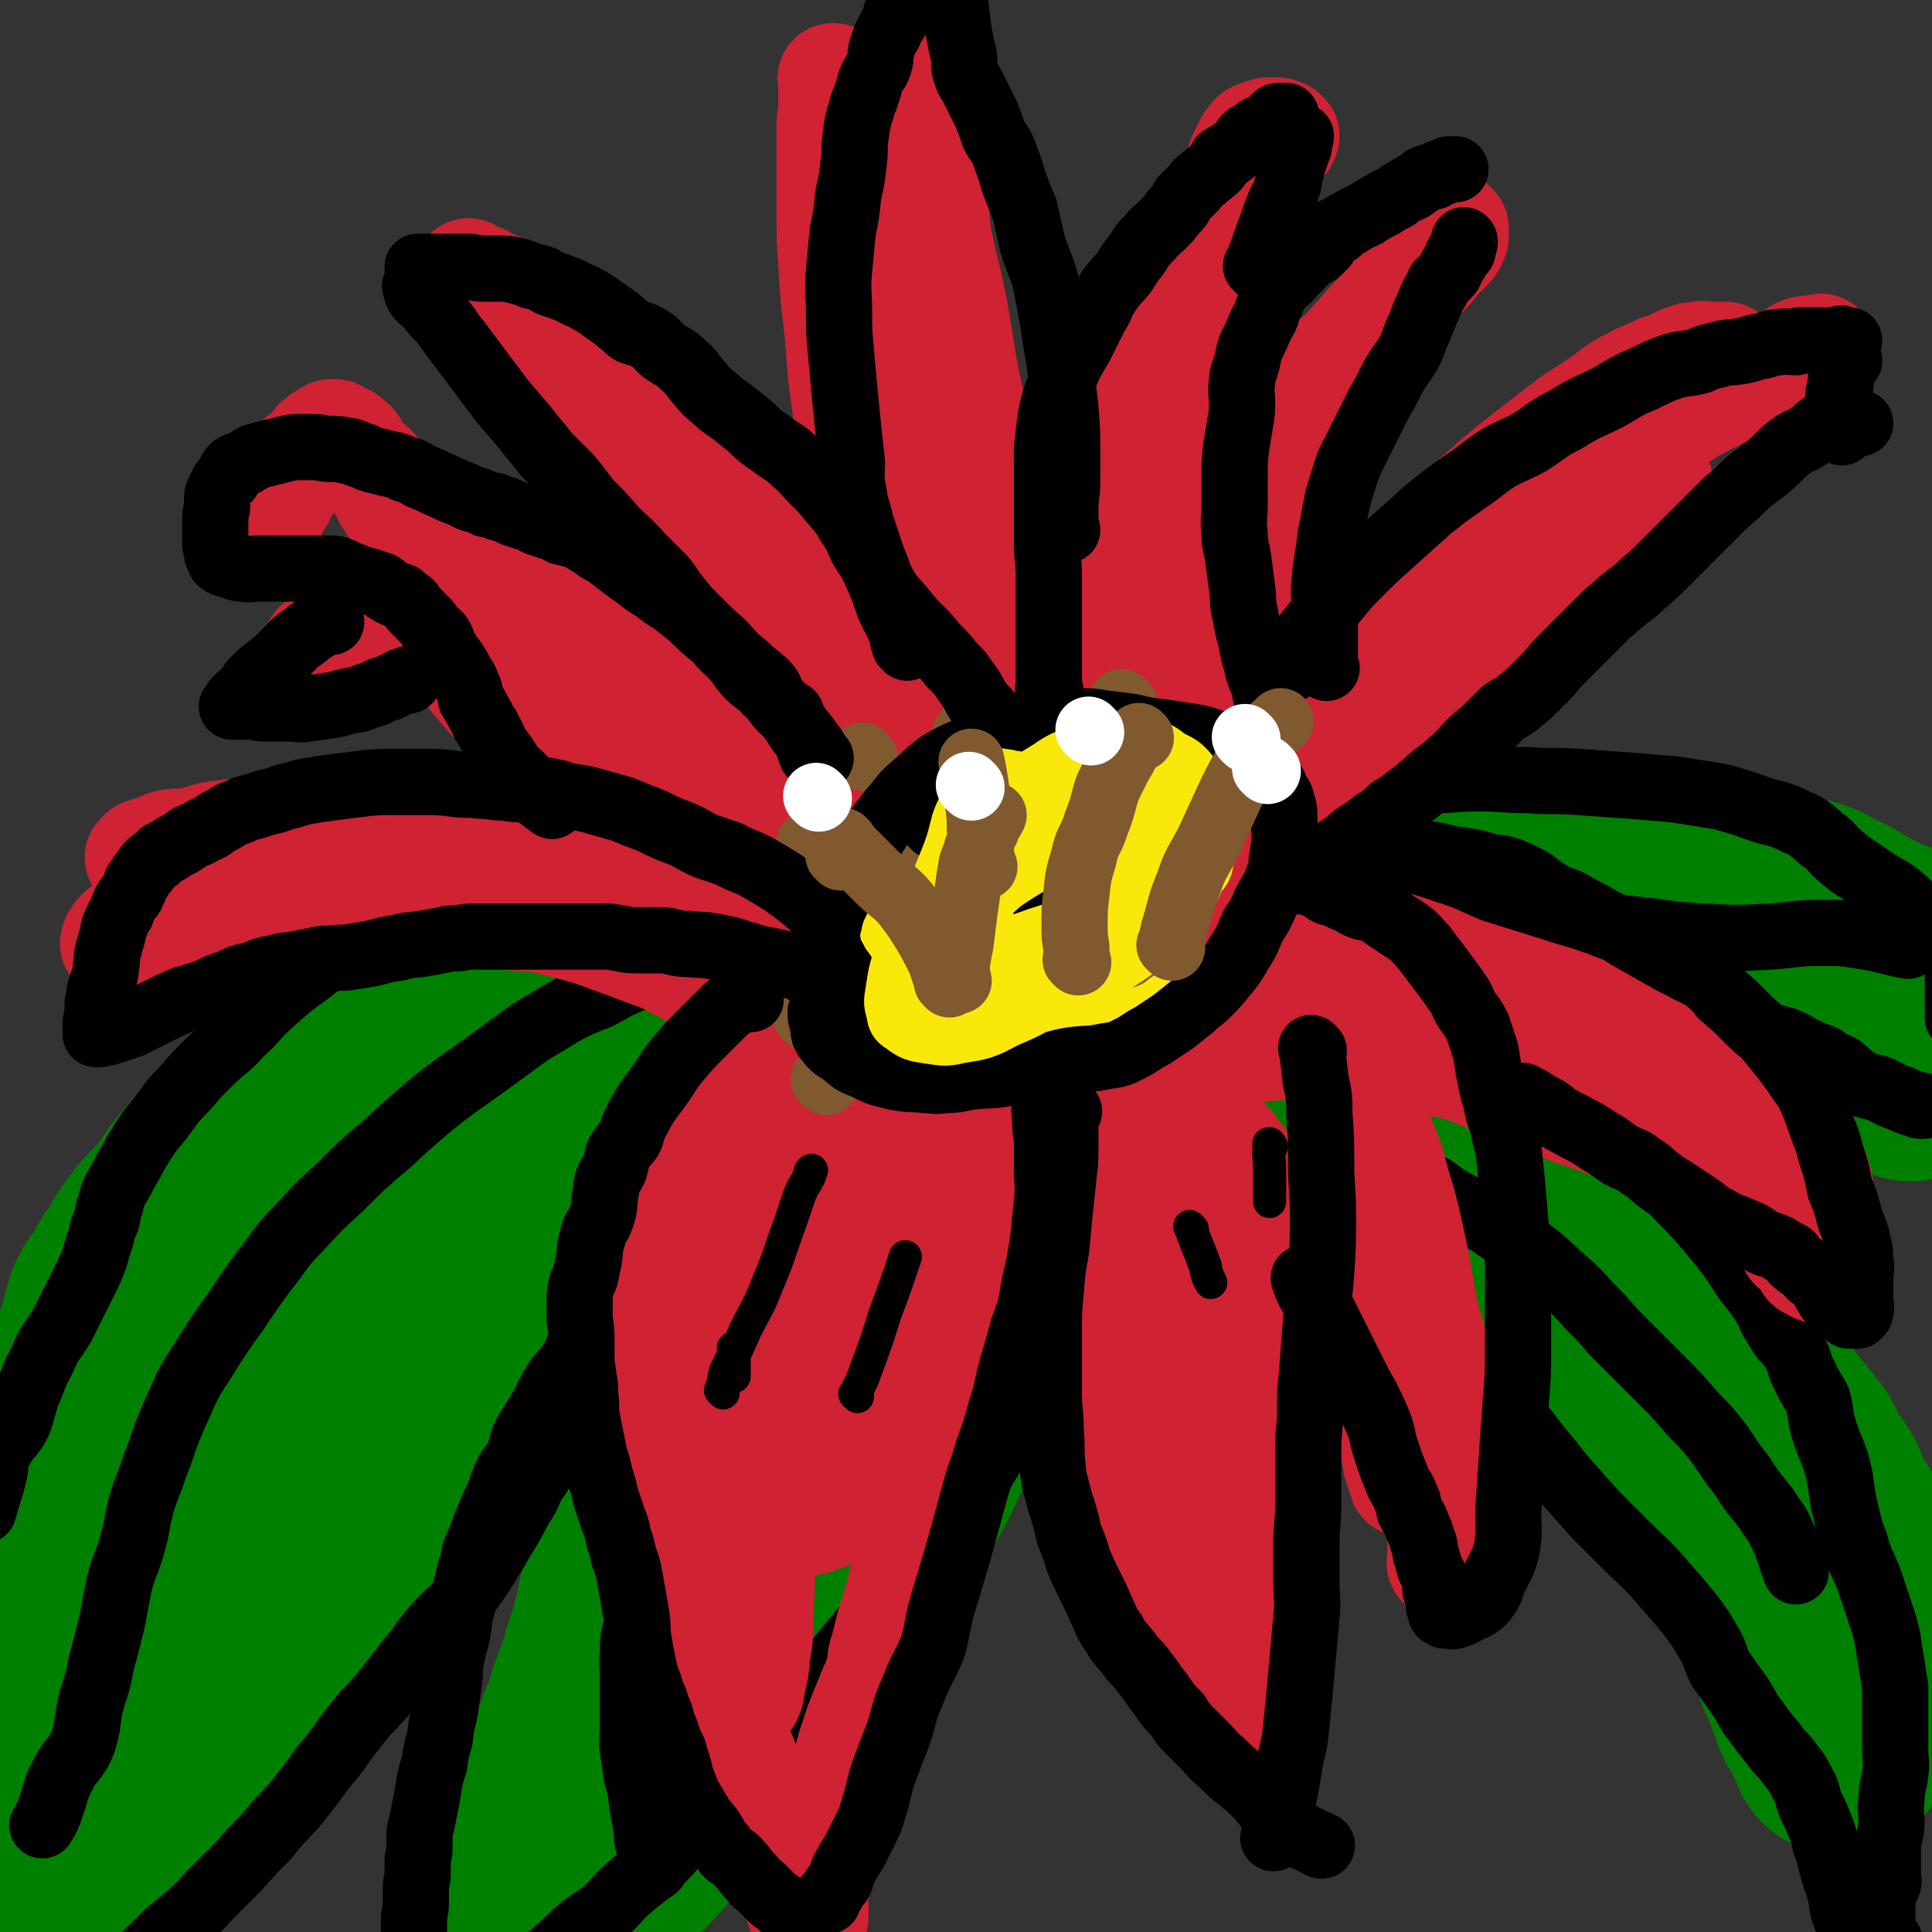 <svg viewBox='0 0 1050 1050' version='1.1' xmlns='http://www.w3.org/2000/svg' xmlns:xlink='http://www.w3.org/1999/xlink'><rect x="0" y="0" width="1050" height="1050" fill="#333333" stroke="none"/><g fill='none' stroke='#008000' stroke-width='120' stroke-linecap='round' stroke-linejoin='round'><path d='M413,492c-1,-1 -1,-1 -1,-1 -1,-1 0,0 0,0 0,0 0,0 0,0 0,0 0,0 0,0 -1,-1 0,0 0,0 -3,-1 -4,-1 -8,-2 -5,-1 -5,0 -10,-1 -3,0 -3,-1 -7,-1 -5,0 -5,0 -10,0 -6,0 -6,0 -11,0 -7,1 -7,1 -14,2 -8,2 -8,2 -15,4 -9,3 -9,3 -18,7 -11,3 -11,3 -21,7 -8,3 -8,3 -17,7 -9,4 -9,4 -17,9 -10,5 -10,5 -19,11 -10,6 -11,5 -21,11 -8,5 -8,5 -16,11 -8,5 -8,5 -16,11 -7,6 -7,6 -15,12 -8,7 -8,7 -15,13 -7,7 -7,7 -14,13 -7,6 -7,6 -13,12 -6,7 -6,7 -12,14 -6,7 -6,6 -12,13 -6,7 -5,8 -11,15 -5,7 -6,6 -11,12 -4,5 -4,5 -8,11 -3,5 -3,6 -7,11 -2,3 -1,3 -3,7 -3,4 -4,4 -7,9 -2,4 -2,4 -3,9 -2,5 -1,5 -3,11 -2,5 -2,5 -4,10 -2,5 -3,5 -4,10 -3,6 -3,6 -4,12 -2,7 -1,7 -3,14 -3,5 -4,5 -6,10 -4,8 -3,8 -6,16 -4,8 -5,8 -8,16 -3,10 -3,10 -5,20 -3,9 -2,10 -4,19 -2,7 -3,7 -4,15 -2,6 -1,6 -2,12 0,3 1,3 0,6 -1,4 -2,4 -3,9 -1,5 0,5 0,10 0,5 -1,5 0,10 1,5 2,5 3,9 1,3 0,3 0,7 0,3 0,3 0,7 0,3 1,3 0,7 -1,5 -3,4 -4,9 0,6 1,6 1,12 0,6 0,6 0,11 0,6 0,6 0,11 0,5 1,5 0,9 0,3 -1,3 -2,6 -1,4 -1,4 -2,8 -1,4 -2,4 -2,8 -1,4 0,4 0,9 0,4 0,4 0,8 0,3 0,3 0,7 0,2 0,2 0,5 0,2 0,2 0,3 0,1 0,1 0,2 0,1 0,1 0,1 0,0 0,0 0,0 0,0 -1,0 0,0 0,-1 1,0 2,-1 2,-1 2,-2 4,-3 5,-4 5,-4 10,-7 10,-5 11,-4 21,-10 9,-6 9,-6 18,-14 7,-6 7,-6 13,-13 8,-8 8,-9 16,-17 7,-8 7,-7 14,-16 7,-8 7,-8 13,-16 7,-8 8,-8 14,-17 8,-10 7,-10 14,-20 7,-10 8,-9 15,-19 7,-10 8,-10 15,-20 6,-11 6,-11 12,-21 8,-13 8,-13 16,-25 7,-11 7,-11 15,-22 7,-11 8,-10 15,-21 6,-10 5,-11 11,-21 6,-10 6,-9 12,-19 6,-10 6,-10 12,-20 7,-11 7,-11 15,-21 6,-10 7,-10 14,-20 6,-10 6,-10 13,-19 6,-10 6,-10 12,-19 7,-9 8,-8 15,-17 6,-7 5,-7 11,-15 6,-7 7,-6 13,-14 4,-5 3,-5 8,-10 3,-4 4,-4 8,-8 4,-4 2,-5 7,-10 5,-6 5,-5 11,-10 5,-5 5,-4 10,-9 5,-4 5,-5 9,-9 3,-3 4,-3 7,-7 2,-3 2,-3 4,-6 2,-2 2,-2 3,-4 1,-2 2,-2 2,-4 0,-1 0,-1 0,-2 0,0 0,0 0,0 -1,0 -1,-1 -2,-1 -3,-1 -3,-1 -6,-1 -5,0 -6,0 -11,2 -6,2 -6,3 -12,6 -10,4 -10,4 -19,9 -14,7 -14,6 -27,14 -16,9 -16,8 -31,19 -19,13 -19,14 -37,28 -18,14 -18,13 -35,27 -34,28 -35,28 -67,58 -15,13 -15,13 -28,29 -27,30 -28,29 -52,61 -10,15 -10,15 -18,31 -7,14 -6,15 -12,29 -5,13 -5,13 -10,27 -4,10 -4,10 -7,20 -2,10 -2,10 -3,19 -1,7 -1,7 -1,14 0,2 1,2 0,4 0,1 -2,1 -2,1 -1,0 0,0 0,0 0,0 0,0 0,0 1,3 1,3 2,5 0,0 0,0 0,0 0,0 -1,0 0,0 2,-5 4,-5 7,-10 5,-8 4,-9 9,-17 9,-13 9,-12 18,-25 12,-17 11,-17 23,-34 12,-17 13,-17 25,-34 13,-19 12,-19 24,-38 13,-21 13,-21 27,-40 14,-21 15,-20 30,-40 14,-19 14,-19 28,-37 13,-16 12,-17 26,-32 11,-14 11,-14 24,-27 8,-9 8,-9 17,-18 6,-7 5,-8 12,-15 6,-5 6,-4 12,-8 3,-2 3,-2 5,-4 '/><path d='M489,530c-1,-1 -1,-1 -1,-1 -1,-1 0,0 0,0 0,0 0,0 0,0 0,0 0,0 0,0 -1,-1 0,0 0,0 -2,5 -3,5 -5,10 -2,6 -2,6 -4,11 -4,7 -5,7 -8,13 -4,10 -3,10 -8,20 -4,9 -4,9 -9,18 -4,8 -5,8 -9,15 -4,8 -4,8 -8,16 -4,7 -4,7 -8,14 -5,9 -5,8 -10,17 -4,6 -3,7 -7,13 -4,8 -4,8 -8,15 -4,9 -3,9 -7,18 -4,8 -4,8 -8,16 -4,7 -4,7 -7,15 -3,8 -4,8 -7,16 -2,7 -2,7 -5,15 -2,7 -3,7 -6,14 -3,9 -3,9 -6,17 -2,7 -1,7 -3,15 -3,8 -3,8 -5,16 -3,8 -3,8 -4,16 -2,7 -2,7 -3,15 -2,7 -2,7 -3,14 -2,7 -2,7 -4,15 -3,8 -3,8 -5,16 -3,8 -3,8 -6,16 -2,9 -3,9 -6,17 -3,8 -3,8 -6,16 -2,7 -2,7 -5,14 -2,6 -2,6 -5,12 -2,5 -3,5 -5,10 -2,5 -1,5 -2,10 -2,4 -3,3 -4,7 -1,1 -1,1 -1,2 -1,3 -1,3 -2,6 -2,3 -2,2 -3,6 -1,3 -1,3 -2,7 -1,3 -1,3 -2,6 -1,2 -2,2 -2,4 0,1 0,1 0,2 0,1 -1,0 -1,1 0,0 0,1 0,1 0,1 0,1 0,1 0,0 0,0 0,0 0,1 0,1 0,1 0,0 0,0 0,0 0,0 0,0 0,0 -1,-1 0,0 0,0 0,0 0,0 0,0 0,0 -1,0 0,0 0,-1 0,0 1,0 1,0 1,-1 2,-1 2,-1 2,-1 3,-1 3,-2 3,-2 6,-3 3,-2 3,-2 7,-4 4,-3 3,-4 7,-7 4,-3 5,-2 9,-5 5,-3 5,-4 10,-8 6,-5 7,-4 12,-9 7,-6 6,-6 12,-12 7,-8 7,-8 13,-15 7,-9 7,-8 14,-17 8,-9 9,-8 16,-18 8,-11 7,-11 15,-22 8,-11 9,-10 18,-20 8,-10 8,-11 16,-21 8,-11 7,-11 15,-23 7,-11 6,-11 14,-23 8,-14 10,-13 18,-27 9,-15 8,-15 16,-31 7,-13 7,-12 13,-26 6,-12 6,-12 11,-24 5,-10 5,-10 10,-20 4,-10 4,-10 8,-19 3,-7 4,-6 6,-13 4,-8 3,-8 5,-16 3,-8 3,-8 6,-16 2,-7 2,-7 4,-15 2,-6 3,-6 4,-12 2,-6 1,-6 2,-12 1,-5 2,-5 2,-10 1,-5 1,-5 1,-10 0,-5 1,-5 1,-10 0,-3 -1,-3 -1,-7 0,0 0,0 0,-1 0,-1 0,-1 0,-1 0,-1 0,-1 0,-1 0,-1 0,-1 0,-2 0,-2 0,-2 0,-3 0,-2 0,-2 0,-3 0,-1 0,-1 0,-2 0,-2 0,-2 0,-3 0,-1 0,-1 0,-1 0,-1 0,-1 0,-1 0,-1 -1,0 -1,-1 0,0 0,-1 0,-1 0,0 0,0 -1,0 -1,0 -1,0 -2,0 -1,1 -1,1 -2,2 -2,2 -3,2 -4,4 -4,5 -4,5 -7,10 -3,7 -2,7 -5,14 -4,10 -5,10 -10,20 -7,14 -8,14 -15,27 -9,17 -7,17 -17,34 -8,13 -9,13 -18,26 -9,15 -8,15 -18,30 -16,24 -17,23 -32,48 -8,11 -7,11 -14,23 -5,10 -6,10 -11,21 -4,10 -6,9 -8,19 -1,7 0,8 2,15 1,4 2,4 4,8 '/><path d='M625,628c-1,-1 -1,-1 -1,-1 -1,-1 0,0 0,0 0,0 0,0 0,0 0,0 0,0 0,0 -1,-1 0,0 0,0 0,0 0,0 0,0 0,0 0,0 0,0 -1,-1 0,0 0,0 0,0 0,0 0,0 10,2 10,2 19,4 7,2 7,2 13,3 8,2 8,2 15,4 9,3 9,3 17,6 6,2 6,2 13,5 7,2 7,2 13,4 5,2 5,3 10,4 7,2 7,2 14,3 9,2 9,2 18,3 8,1 8,1 16,1 10,1 10,1 20,2 10,1 10,1 19,2 8,2 8,2 16,4 6,3 6,3 12,6 7,3 7,2 14,6 7,3 7,3 13,8 7,4 7,4 14,9 6,5 6,5 12,10 6,5 6,5 12,10 6,5 6,5 12,10 5,4 5,5 10,9 5,4 5,4 10,8 6,5 6,5 11,10 6,6 6,5 12,11 4,5 4,5 8,10 4,5 4,5 8,10 3,5 2,5 5,10 3,6 4,5 7,10 3,5 2,6 4,11 3,5 4,5 7,10 2,5 1,5 3,10 2,5 2,5 4,10 3,5 3,5 6,10 3,5 3,5 6,10 3,4 4,4 6,8 3,4 2,4 4,8 1,3 2,2 3,5 1,1 -1,2 0,3 0,2 2,2 2,2 1,0 0,0 0,0 0,1 0,1 0,2 1,2 1,2 2,4 '/><path d='M705,704c-1,-1 -1,-1 -1,-1 -1,-1 0,0 0,0 0,0 0,0 0,0 0,0 0,0 0,0 -1,-1 0,0 0,0 9,0 9,-1 19,0 11,2 11,2 22,6 14,3 14,3 27,8 15,5 15,5 29,11 14,6 14,7 27,14 13,6 13,5 26,13 10,5 10,5 19,12 8,7 8,7 16,15 6,6 7,6 13,13 6,5 6,5 11,11 8,9 9,8 16,17 7,8 7,9 14,17 5,7 6,7 11,14 5,6 5,6 9,12 2,4 2,4 4,8 3,4 3,4 5,9 3,6 3,6 5,11 3,6 2,6 4,11 2,5 3,5 4,9 2,4 2,4 3,8 2,4 1,4 3,8 3,5 3,4 5,9 3,4 2,5 4,9 '/><path d='M587,593c-1,-1 -1,-1 -1,-1 -1,-1 0,0 0,0 0,0 0,0 0,0 0,0 0,0 0,0 -1,-1 0,0 0,0 6,-4 5,-5 11,-10 3,-2 3,-1 6,-2 7,-3 7,-3 14,-5 8,-3 8,-2 17,-4 11,-3 11,-3 22,-5 11,-3 11,-2 22,-4 12,-3 12,-3 23,-5 12,-2 12,-2 24,-3 13,-3 13,-2 26,-4 13,-3 12,-3 25,-6 16,-3 16,-3 31,-7 15,-3 15,-3 29,-6 14,-2 14,-1 28,-4 12,-3 12,-4 24,-7 13,-2 13,-1 27,-3 12,-2 12,-3 24,-4 12,-2 12,-2 23,-3 9,-1 9,-1 17,-1 5,0 6,0 11,2 5,2 5,2 9,6 5,3 4,4 9,8 7,5 7,4 14,8 7,4 7,5 13,9 6,4 6,3 12,7 3,2 3,2 5,6 1,2 0,3 1,4 1,2 3,1 4,3 2,1 1,2 2,3 1,3 1,3 2,6 '/><path d='M600,589c-1,-1 -1,-1 -1,-1 -1,-1 0,0 0,0 0,0 0,0 0,0 0,0 0,0 0,0 -1,-1 0,0 0,0 3,-2 3,-3 6,-4 13,-5 13,-5 26,-9 17,-6 17,-6 35,-11 21,-7 21,-6 42,-13 20,-7 20,-8 39,-15 18,-6 18,-6 36,-12 17,-6 18,-5 35,-10 16,-4 16,-5 32,-8 15,-3 15,-2 29,-4 13,-2 13,-2 27,-4 9,-2 9,-2 17,-3 12,-2 12,-1 24,-2 9,-1 9,-1 19,-1 8,0 8,0 16,2 6,2 6,3 12,6 6,2 6,3 11,6 6,3 6,3 11,6 7,3 7,2 13,6 3,1 3,2 6,3 3,2 3,3 5,4 3,2 3,2 6,3 1,1 0,1 1,2 1,1 1,1 2,2 3,3 3,2 7,5 '/><path d='M505,540c-1,-1 -1,-1 -1,-1 -1,-1 0,0 0,0 0,0 0,0 0,0 0,0 0,0 0,0 -1,-1 0,0 0,0 0,0 0,0 0,0 0,0 0,0 0,0 -1,-1 0,0 0,0 8,-4 7,-5 15,-9 10,-4 10,-4 20,-7 13,-3 14,-2 27,-6 13,-3 13,-3 26,-6 13,-4 13,-4 27,-7 13,-3 13,-3 26,-5 14,-3 14,-3 27,-5 14,-3 14,-3 29,-4 13,-2 13,-2 25,-3 14,-1 14,-1 27,-2 11,-1 11,-1 23,-1 10,0 10,0 20,-1 10,-1 10,-1 20,-1 11,0 11,-1 22,0 13,1 13,1 26,2 12,2 12,2 24,5 12,2 12,2 23,6 11,3 11,2 21,6 8,2 8,2 16,6 6,2 7,2 13,6 4,2 4,2 8,4 5,4 5,4 10,8 5,3 5,3 9,8 4,4 3,4 7,8 3,4 3,4 7,8 4,5 3,5 8,10 6,6 6,5 12,10 5,4 6,4 11,8 3,2 3,3 5,5 '/></g>
<g fill='none' stroke='#000000' stroke-width='36' stroke-linecap='round' stroke-linejoin='round'><path d='M435,588c-1,-1 -1,-1 -1,-1 -1,-1 0,0 0,0 0,0 0,0 0,0 0,0 0,0 0,0 -1,-1 0,0 0,0 0,0 0,0 0,0 0,0 0,0 0,0 -1,-1 0,0 0,0 -5,5 -6,5 -11,10 -5,5 -4,5 -9,10 -6,6 -6,6 -12,12 -7,7 -7,7 -13,15 -6,7 -6,7 -12,14 -6,7 -6,7 -12,14 -6,7 -5,8 -11,15 -5,6 -6,5 -11,11 -5,6 -6,6 -10,12 -5,6 -4,7 -8,13 -4,7 -4,7 -8,14 -3,6 -3,7 -6,13 -5,7 -6,6 -10,13 -4,6 -3,7 -7,13 -4,7 -4,6 -8,13 -3,6 -2,6 -4,12 -3,6 -4,5 -7,11 -2,5 -2,5 -4,11 -3,6 -3,6 -5,11 -3,7 -3,7 -5,13 -3,6 -3,6 -4,12 -2,6 -2,6 -3,11 -2,7 -2,7 -3,14 -2,5 -1,5 -2,11 -1,7 -2,7 -3,13 -2,8 -1,8 -2,16 -1,7 -1,7 -2,15 -2,8 -2,8 -3,16 -2,7 -2,7 -3,14 -2,6 -2,6 -3,12 -1,6 -1,6 -2,11 -1,5 -1,5 -2,10 -1,3 -1,3 -1,7 0,3 0,3 0,6 0,3 -1,3 -1,7 0,3 0,3 0,7 0,3 -1,3 -1,7 0,4 0,4 0,8 0,5 -1,5 -1,10 0,4 0,4 0,8 0,4 0,4 0,8 0,3 -1,3 -1,6 0,2 0,2 0,4 0,2 0,2 0,3 0,1 0,1 0,1 0,2 0,2 0,3 0,1 0,1 0,2 0,2 1,2 1,3 0,2 0,2 0,3 0,1 1,1 1,1 0,1 0,1 0,1 1,1 1,0 2,1 1,1 1,2 2,2 1,1 1,0 2,0 2,0 2,1 4,1 2,0 2,0 4,0 4,0 4,0 8,-1 4,-1 4,-2 8,-3 4,-2 5,-1 9,-3 4,-2 4,-3 8,-4 4,-3 4,-2 9,-4 5,-4 5,-4 10,-8 6,-4 6,-3 11,-8 6,-5 6,-6 12,-11 7,-6 8,-5 15,-11 7,-7 6,-7 13,-13 8,-7 9,-6 16,-14 8,-8 7,-8 15,-17 8,-10 8,-10 17,-19 9,-10 9,-10 18,-20 11,-12 11,-12 22,-24 10,-11 10,-11 19,-22 9,-11 9,-11 18,-22 9,-11 9,-11 18,-22 7,-10 7,-10 14,-20 7,-8 7,-8 13,-16 6,-8 7,-7 12,-16 6,-7 6,-8 10,-16 5,-7 4,-8 9,-16 4,-6 4,-6 8,-12 2,-4 1,-4 3,-8 3,-5 4,-4 7,-9 3,-5 3,-5 6,-10 2,-4 2,-4 4,-8 3,-3 3,-3 6,-7 2,-3 2,-3 3,-6 2,-3 2,-3 4,-6 2,-2 2,-2 4,-5 2,-1 2,-2 3,-3 1,-2 2,-1 3,-2 1,-1 0,-1 1,-1 0,0 1,0 1,0 0,0 0,0 0,0 0,0 0,0 0,0 '/><path d='M480,659c-1,-1 -1,-1 -1,-1 -1,-1 0,0 0,0 0,0 0,0 0,0 -4,2 -4,2 -7,5 -6,5 -6,5 -11,10 -6,6 -6,6 -11,12 -6,7 -6,7 -11,15 -8,10 -8,10 -16,21 -8,13 -8,13 -16,26 -7,13 -7,13 -13,26 -7,13 -7,13 -14,26 -6,13 -6,13 -11,26 -6,12 -6,12 -11,25 -4,9 -4,9 -8,18 -3,8 -3,8 -4,16 -2,7 -2,7 -2,15 -1,5 0,5 0,10 0,4 0,4 0,9 0,5 0,5 0,10 0,5 0,5 0,10 0,6 -1,6 0,13 1,7 1,7 2,14 2,7 2,7 3,15 1,6 1,6 2,12 1,5 0,5 1,9 1,3 1,3 2,7 1,2 1,2 1,3 1,2 1,2 1,4 '/><path d='M492,453c-1,-1 -1,-1 -1,-1 -1,-1 0,0 0,0 0,0 0,0 0,0 0,0 0,0 0,0 -1,-1 0,0 0,0 0,0 0,0 0,0 0,0 0,0 0,0 -1,-1 0,0 0,0 0,0 0,0 0,0 -4,-2 -3,-3 -7,-5 -4,-2 -4,-2 -9,-3 -5,-2 -5,-2 -11,-3 -4,-1 -5,-1 -9,-1 -6,-1 -6,-1 -11,-1 -6,0 -6,0 -12,0 -8,0 -8,1 -16,1 -8,1 -8,1 -16,1 -8,1 -8,1 -15,1 -12,1 -12,1 -23,2 -11,2 -11,2 -21,4 -14,3 -14,3 -27,7 -14,3 -15,3 -29,8 -14,4 -14,4 -27,10 -13,5 -13,5 -25,11 -13,6 -13,5 -24,12 -10,6 -10,7 -19,14 -11,9 -11,9 -22,18 -11,8 -11,8 -21,17 -9,8 -8,9 -17,17 -7,8 -8,7 -16,15 -7,7 -7,7 -14,15 -7,7 -7,8 -13,16 -6,7 -6,7 -11,15 -4,6 -3,6 -7,12 -3,6 -3,6 -6,11 -2,4 -2,4 -3,9 -2,4 -1,4 -2,8 -2,4 -2,4 -3,9 -2,6 -2,6 -4,13 -3,7 -3,7 -7,15 -5,10 -5,10 -10,20 -6,10 -7,9 -11,19 -5,9 -4,9 -8,18 -3,8 -2,8 -5,16 -4,8 -6,7 -10,15 -3,5 -2,6 -3,12 -1,4 -1,4 -2,8 -2,6 -2,6 -4,13 '/><path d='M301,787c-1,-1 -1,-1 -1,-1 -1,-1 0,0 0,0 0,0 0,0 0,0 0,0 0,0 0,0 -1,-1 0,0 0,0 0,0 0,0 0,0 0,0 0,-1 0,0 -3,4 -2,5 -5,11 -2,5 -3,5 -6,10 -3,7 -3,7 -7,13 -4,8 -4,8 -9,16 -4,7 -4,7 -9,15 -5,8 -5,8 -11,16 -7,9 -8,8 -16,17 -8,9 -7,10 -15,19 -7,9 -7,9 -14,18 -8,9 -8,8 -15,17 -9,11 -8,12 -17,22 -8,11 -8,11 -16,21 -8,9 -8,8 -15,17 -8,8 -8,8 -15,16 -7,7 -7,7 -14,14 -7,7 -6,7 -13,13 -6,5 -6,5 -12,10 -5,5 -5,5 -10,10 -4,4 -4,3 -8,6 -4,3 -4,3 -8,6 -2,2 -2,2 -4,4 -2,1 -1,2 -2,3 0,1 -1,0 -1,0 0,0 0,0 0,0 0,0 0,0 0,0 -1,0 -1,0 -1,0 '/><path d='M375,527c-1,-1 -1,-1 -1,-1 -1,-1 0,0 0,0 0,0 0,0 0,0 -7,1 -7,1 -14,2 -4,1 -3,1 -7,2 -4,1 -5,1 -9,2 -5,2 -4,2 -9,4 -5,3 -5,3 -11,6 -8,3 -8,3 -16,7 -10,6 -10,6 -20,12 -11,8 -11,8 -22,16 -15,11 -16,11 -30,22 -13,11 -13,11 -26,23 -13,11 -13,11 -25,23 -12,11 -12,11 -23,23 -10,10 -9,11 -18,22 -8,11 -8,11 -16,23 -8,11 -8,11 -15,22 -6,10 -7,10 -12,20 -4,9 -4,9 -8,18 -5,12 -4,12 -9,24 -3,10 -4,10 -7,20 -3,11 -2,11 -5,22 -3,11 -4,10 -7,21 -2,10 -2,10 -4,21 -3,12 -3,12 -6,23 -2,12 -3,12 -6,23 -2,10 -1,11 -4,20 -4,10 -7,9 -11,18 -4,7 -3,8 -6,16 -2,6 -2,6 -5,11 '/><path d='M596,686c-1,-1 -1,-1 -1,-1 -1,-1 0,0 0,0 0,0 0,0 0,0 0,0 0,0 0,0 -1,-1 0,0 0,0 0,0 0,0 0,0 5,-1 5,-1 10,-2 5,-1 5,-1 11,-1 6,0 6,0 12,0 8,1 8,1 15,2 9,2 9,1 18,3 10,2 10,3 20,5 11,3 11,2 21,5 10,3 10,4 19,8 8,3 8,2 15,6 7,2 6,2 12,6 7,3 7,4 14,8 8,4 8,4 16,9 9,5 9,4 18,10 7,5 7,5 14,12 7,6 7,7 13,14 7,9 7,9 14,18 7,8 7,9 14,17 8,9 8,9 16,18 9,9 9,9 18,18 8,8 9,8 16,16 7,8 7,8 13,15 5,6 5,6 10,13 3,5 3,5 6,10 3,6 2,6 5,12 5,7 5,7 10,14 5,7 4,8 9,14 5,7 5,7 10,13 4,6 5,5 9,11 4,5 4,5 7,11 3,5 2,6 4,11 3,6 3,6 5,11 2,5 2,5 3,10 2,5 2,5 3,10 2,7 2,7 4,13 3,9 1,10 5,19 5,9 6,9 12,18 4,6 4,6 8,12 3,4 3,4 6,8 '/><path d='M827,592c-1,-1 -1,-1 -1,-1 -1,-1 0,0 0,0 0,0 0,0 0,0 0,0 0,0 0,0 -1,-1 0,0 0,0 0,0 0,0 0,0 0,0 0,0 0,0 -1,-1 0,0 0,0 0,0 0,0 0,0 8,1 8,-1 15,1 8,3 8,5 16,10 10,7 10,7 20,14 10,8 9,9 19,18 8,7 8,7 15,15 8,8 8,8 16,17 5,6 5,6 10,12 6,8 6,8 11,16 5,7 6,7 11,15 4,7 3,7 7,13 4,7 5,6 9,12 4,7 2,7 6,14 3,7 4,7 7,13 2,8 1,8 3,15 3,10 4,10 7,19 3,11 2,11 4,22 3,11 2,11 6,21 3,11 4,11 8,21 4,12 4,12 8,24 3,11 2,11 4,21 1,7 1,7 2,13 0,5 0,5 0,9 0,2 0,2 0,3 0,4 0,4 0,8 0,7 0,7 0,14 0,6 1,7 0,13 -1,8 -2,7 -2,14 -1,6 0,6 0,12 0,6 -1,6 -2,12 0,5 0,5 0,10 0,4 0,4 0,8 0,2 1,2 0,4 -1,3 -2,3 -3,5 -1,2 0,3 0,5 0,4 0,4 0,8 0,4 -1,4 0,8 1,3 2,3 4,5 0,1 -1,1 -1,1 '/><path d='M780,647c-1,-1 -1,-1 -1,-1 -1,-1 0,0 0,0 0,0 0,0 0,0 0,0 -1,-1 0,0 2,1 3,2 7,5 7,4 8,4 15,9 8,4 8,4 15,9 9,6 9,6 17,12 9,7 8,7 16,14 8,7 8,7 15,15 7,7 7,7 13,14 6,6 6,6 12,12 8,8 8,8 15,15 7,7 7,7 13,14 6,7 7,7 12,13 5,6 5,6 9,12 4,6 4,6 8,11 3,4 3,5 6,9 4,5 4,5 8,10 4,7 5,6 8,13 5,10 4,11 8,21 '/><path d='M606,601c-1,-1 -1,-1 -1,-1 -1,-1 0,0 0,0 0,0 0,0 0,0 0,0 0,0 0,0 -1,-1 0,0 0,0 0,0 0,0 0,0 0,0 0,0 0,0 -1,-1 0,0 0,0 0,0 0,0 0,0 8,-2 8,-2 16,-4 11,-3 11,-3 22,-7 12,-4 12,-4 23,-9 14,-6 14,-7 28,-12 13,-5 13,-5 27,-9 11,-3 11,-3 23,-5 8,-2 8,-2 17,-2 11,-1 11,-1 21,-1 13,-1 13,-1 26,-1 13,0 13,-1 26,-1 11,0 11,1 22,1 12,1 12,0 23,1 11,1 11,2 21,3 9,2 9,2 19,3 9,2 9,1 19,2 8,1 8,2 17,3 7,2 7,1 14,3 6,2 6,3 12,6 5,2 5,2 10,4 4,3 4,3 9,5 5,4 5,5 10,8 6,3 6,2 12,4 6,3 5,3 11,5 4,2 4,2 8,3 2,1 2,1 4,1 '/><path d='M504,467c-1,-1 -1,-1 -1,-1 -1,-1 0,0 0,0 0,0 0,0 0,0 0,0 0,0 0,0 -1,-1 0,0 0,0 0,0 0,0 0,0 0,0 -1,0 0,0 4,-3 5,-3 10,-5 6,-3 6,-3 12,-4 5,-2 5,-2 10,-3 8,-2 8,-1 16,-3 8,-2 8,-3 16,-4 11,-2 11,-2 21,-3 9,-2 9,-1 19,-2 9,-1 9,-1 19,-2 12,-1 12,-1 24,-2 14,-2 14,-1 28,-3 13,-2 13,-2 27,-4 13,-2 13,-3 26,-4 11,-2 11,-2 23,-2 13,-1 13,-1 25,-1 12,0 12,-1 24,-1 14,0 14,1 28,1 13,1 13,0 27,1 14,1 14,1 28,2 12,1 12,1 24,2 13,2 13,2 25,4 11,3 11,3 22,7 10,3 10,2 20,7 7,3 7,4 13,9 6,4 5,5 11,10 7,6 7,5 14,10 8,6 9,5 17,11 6,5 5,5 11,10 5,4 6,4 11,9 3,4 2,5 5,9 3,3 5,2 6,5 1,5 -1,6 -1,11 0,11 0,11 0,22 '/><path d='M631,525c-1,-1 -1,-1 -1,-1 -1,-1 0,0 0,0 0,0 0,0 0,0 0,0 0,0 0,0 -1,-1 0,0 0,0 0,0 0,0 0,0 7,-3 6,-3 13,-5 6,-2 5,-3 11,-4 8,-2 8,-2 16,-3 11,-2 10,-3 21,-4 10,-2 10,-2 20,-3 11,-3 11,-3 22,-5 12,-2 12,-2 23,-3 12,-1 12,-1 23,-1 15,0 15,0 30,1 17,1 17,2 34,3 22,3 22,3 44,5 20,2 20,3 39,4 18,1 18,1 36,0 14,-1 14,-2 27,-2 13,0 13,0 25,2 12,2 12,3 23,5 '/></g>
<g fill='none' stroke='#CF2233' stroke-width='60' stroke-linecap='round' stroke-linejoin='round'><path d='M512,537c-1,-1 -1,-1 -1,-1 -1,-1 0,0 0,0 0,0 0,0 0,0 0,0 0,0 0,0 -1,-1 0,0 0,0 0,0 0,0 0,0 0,0 0,0 0,0 -1,-1 0,0 0,0 3,7 3,7 5,14 2,5 2,5 4,10 2,4 2,4 3,9 2,6 1,7 3,13 3,8 2,8 5,15 4,8 4,8 8,15 2,7 2,7 4,13 2,5 2,5 3,11 1,4 2,4 3,9 1,4 1,4 1,8 0,2 0,2 0,4 0,3 1,3 1,5 0,5 0,5 0,9 1,5 1,5 2,11 1,5 1,6 2,11 2,6 3,5 4,11 2,5 1,5 3,11 2,5 2,5 4,10 2,4 3,4 4,9 2,3 1,4 2,8 2,4 2,4 3,8 2,4 2,4 3,8 2,4 2,4 3,8 2,4 2,4 4,9 2,4 2,4 3,9 2,6 2,6 4,12 2,5 2,5 4,11 2,4 2,4 4,9 2,5 2,5 5,10 2,5 2,5 4,11 3,5 3,5 5,10 3,5 2,5 4,10 2,4 2,4 4,9 3,5 4,5 7,10 2,4 1,5 3,9 3,4 3,4 6,8 1,3 0,3 2,7 2,3 3,2 4,5 2,3 1,3 2,5 1,1 1,1 2,2 1,1 1,1 2,2 2,2 2,2 3,3 2,1 2,1 3,2 1,1 1,1 2,2 1,1 1,1 2,2 1,1 1,1 1,2 1,1 1,1 2,2 1,1 0,1 1,2 0,1 1,0 1,1 1,1 0,1 1,2 1,1 1,1 2,2 1,1 1,1 1,2 1,1 1,1 2,2 1,1 1,1 1,2 1,1 1,1 1,1 1,1 1,1 1,1 1,0 1,1 1,1 1,1 1,1 1,1 1,1 1,0 2,1 1,0 1,1 1,1 1,0 1,0 1,0 1,0 1,0 1,0 1,0 1,1 1,1 1,0 1,0 1,0 1,0 1,0 1,0 1,0 1,-1 1,-1 1,-1 1,-1 1,-1 1,-1 1,-1 1,-2 1,-2 2,-2 2,-4 1,-3 1,-3 1,-7 0,-3 0,-3 0,-7 0,-3 0,-3 0,-7 0,-5 0,-5 -1,-10 -2,-8 -2,-8 -4,-15 -3,-8 -3,-8 -5,-15 -3,-6 -3,-6 -5,-12 -3,-7 -2,-7 -6,-14 -3,-9 -4,-8 -8,-17 -4,-11 -3,-11 -7,-22 -3,-11 -4,-11 -8,-22 -3,-9 -3,-10 -7,-19 -3,-8 -4,-7 -8,-15 -3,-8 -3,-8 -7,-15 -3,-7 -3,-7 -6,-13 -3,-8 -3,-8 -7,-15 -3,-8 -3,-8 -7,-16 -3,-7 -3,-7 -7,-14 -3,-7 -3,-7 -7,-13 -3,-6 -3,-6 -6,-11 -2,-5 -1,-5 -4,-9 -2,-4 -2,-4 -5,-8 -2,-4 -1,-4 -3,-8 -2,-4 -3,-4 -4,-8 -2,-4 -1,-4 -3,-8 -2,-3 -3,-2 -4,-6 -2,-2 -1,-3 -2,-6 -1,-3 -2,-2 -3,-6 -2,-3 -1,-3 -2,-7 -1,-3 -1,-3 -2,-7 -1,-3 0,-3 -1,-7 -1,-3 -1,-3 -2,-6 -1,-3 -1,-3 -2,-6 -1,-1 -1,-2 -1,-3 -1,-2 -1,-2 -1,-3 0,-1 0,-1 0,-2 0,-2 0,-2 0,-3 0,-2 -1,-2 -1,-3 0,-2 0,-2 0,-3 0,-2 -1,-2 -1,-3 0,-1 0,-1 0,-1 0,-1 0,-1 0,-1 0,0 0,0 0,-1 0,0 0,0 0,-1 0,0 0,0 0,0 0,0 -1,0 0,0 0,-1 0,0 1,0 1,1 1,1 2,2 2,2 2,2 3,3 2,2 2,2 3,4 2,3 2,3 3,7 3,4 3,4 5,9 3,9 3,9 7,18 3,9 3,9 7,19 3,10 3,10 6,21 3,10 2,11 5,21 4,10 4,10 8,20 4,11 4,10 8,21 4,13 3,13 7,27 4,13 4,13 8,27 4,12 4,12 8,24 3,11 3,11 7,21 3,10 4,10 8,20 3,9 3,9 7,18 3,9 3,9 7,19 3,8 3,8 7,17 3,7 2,7 6,14 2,6 3,6 5,11 1,5 1,5 2,10 1,4 1,4 2,8 1,3 0,3 1,7 0,0 1,0 1,0 0,2 0,2 0,3 0,1 0,1 1,2 1,2 1,2 2,3 1,2 0,2 1,3 1,2 1,2 2,3 0,0 0,0 0,0 0,0 0,1 1,1 0,0 1,0 1,0 1,0 1,0 1,0 1,-1 1,-2 2,-3 1,-3 2,-3 2,-7 1,-5 1,-5 1,-10 1,-7 1,-7 1,-15 0,-7 -1,-7 -1,-15 -1,-9 -1,-9 -2,-19 -2,-10 -2,-10 -3,-20 -2,-11 -3,-11 -4,-21 -2,-12 -2,-12 -3,-23 -2,-12 -2,-12 -3,-23 -1,-10 -1,-11 -2,-21 -2,-11 -2,-11 -4,-22 -2,-11 -2,-11 -4,-22 -2,-12 -2,-12 -4,-23 -2,-11 -2,-11 -4,-22 -2,-8 -2,-8 -5,-15 -3,-7 -3,-7 -7,-14 -2,-6 -2,-6 -5,-11 -2,-6 -3,-5 -6,-11 -1,-4 -1,-5 -2,-9 -1,-5 -2,-5 -2,-9 -1,-5 0,-5 -1,-9 -1,-4 -1,-4 -2,-8 -1,-3 -1,-3 -2,-6 -1,-3 -1,-3 -2,-6 -1,-1 -1,-1 -1,-2 0,-2 0,-2 -1,-3 0,-2 0,-2 -1,-3 -1,-3 -1,-3 -2,-7 -1,-3 -1,-3 -1,-6 0,-2 0,-2 -1,-5 0,-1 -1,-1 -1,-2 -1,-2 0,-3 -1,-4 0,-1 -1,-1 -1,-1 0,-1 0,-1 0,-1 0,-1 -1,0 -1,-1 -1,0 -1,0 -1,-1 0,0 0,-1 0,-1 0,-1 0,-1 -1,-2 -1,-1 -1,-1 -2,-1 -1,-1 -1,-1 -2,-2 -1,-1 -1,-1 -1,-1 -1,-1 -1,-1 -2,-2 -1,-1 -1,-1 -2,-2 -1,-1 -1,-1 -2,-1 -1,-1 -1,-1 -1,-1 -2,-1 -2,0 -3,-1 -1,0 -1,-1 -2,-1 -2,-1 -2,-1 -3,-1 -2,0 -2,0 -3,0 -2,0 -2,0 -3,0 -1,0 -1,0 -1,0 -2,1 -2,0 -3,1 -2,2 -2,2 -3,3 -1,2 -1,2 -1,4 -1,4 0,4 -1,7 0,3 -1,3 -1,6 -1,3 -1,3 -1,7 0,3 0,3 0,7 0,3 -1,3 -1,7 -1,4 -1,4 -1,8 -1,4 -1,4 -1,9 -1,5 0,5 -1,10 -1,6 -1,6 -2,12 -1,6 -1,7 -2,12 -2,8 -1,8 -3,15 -2,7 -2,7 -4,14 -3,7 -2,7 -5,15 -1,7 -1,7 -3,14 -3,7 -3,7 -5,15 -4,11 -4,11 -8,23 -3,11 -2,11 -6,22 -3,11 -4,10 -8,22 -3,11 -3,11 -7,22 -4,12 -4,12 -8,24 -4,12 -2,13 -6,25 -4,13 -5,13 -8,26 -3,11 -2,11 -5,23 -2,8 -2,8 -5,17 -2,8 -2,8 -4,16 -2,5 -1,5 -2,10 -2,8 -3,8 -6,16 -3,7 -3,7 -6,15 -2,6 -2,6 -4,12 -1,4 -1,4 -2,8 -2,6 -2,6 -4,11 -2,6 -2,6 -4,11 -2,5 -3,5 -4,10 -2,4 -1,4 -2,8 -1,3 -1,3 -2,7 -1,2 -1,2 -1,3 -1,2 -1,2 -1,4 0,2 0,3 0,4 0,2 -1,2 -1,3 0,2 0,2 0,3 0,1 0,1 0,2 0,1 0,1 0,2 0,3 0,3 0,6 0,2 0,2 0,3 0,2 0,2 0,3 0,1 0,1 0,1 0,1 0,1 0,1 0,1 0,1 0,1 0,1 0,1 0,1 0,0 0,0 -1,0 0,0 -1,0 -1,0 -1,-1 -1,-1 -2,-2 -3,-3 -3,-3 -4,-7 -2,-4 -2,-4 -3,-8 -3,-5 -3,-5 -5,-10 -4,-8 -4,-8 -7,-16 -3,-10 -3,-10 -6,-19 -4,-10 -4,-10 -8,-20 -4,-11 -5,-10 -9,-20 -5,-11 -5,-12 -9,-23 -4,-11 -6,-10 -9,-22 -3,-11 -1,-11 -5,-23 -2,-10 -3,-10 -7,-21 -3,-8 -3,-8 -7,-16 -3,-8 -3,-8 -6,-15 -3,-9 -3,-9 -6,-17 -2,-9 -2,-9 -5,-18 -2,-9 -3,-8 -4,-17 -2,-8 -2,-8 -2,-16 -1,-7 0,-7 0,-14 1,-10 0,-10 2,-21 3,-12 3,-11 7,-23 3,-13 3,-13 7,-25 4,-11 4,-11 8,-22 3,-9 3,-9 7,-18 4,-9 5,-8 8,-17 3,-7 2,-8 5,-15 2,-6 3,-5 6,-11 2,-6 1,-6 3,-11 1,-4 2,-3 3,-7 2,-4 2,-4 5,-8 2,-4 3,-4 5,-8 2,-4 0,-4 2,-8 2,-3 2,-3 4,-6 2,-2 2,-2 3,-4 2,-1 2,-1 3,-3 1,-2 1,-2 2,-3 2,-2 2,-2 3,-3 1,-1 1,-2 1,-2 2,-2 2,-2 3,-3 2,-2 2,-2 3,-3 2,-1 2,-2 3,-2 1,0 1,0 1,0 0,0 0,0 0,0 '/><path d='M467,526c-1,-1 -1,-1 -1,-1 -1,-1 0,0 0,0 0,0 0,0 0,0 0,0 0,0 0,0 -1,-1 0,0 0,0 -5,3 -7,2 -12,5 -4,3 -3,4 -5,8 -5,5 -5,5 -9,10 -5,8 -4,8 -8,16 -5,10 -6,10 -10,20 -5,11 -4,12 -8,23 -5,13 -6,12 -10,25 -5,14 -5,14 -9,29 -4,12 -4,12 -6,24 -2,11 -2,11 -2,22 -1,12 -1,12 -1,24 0,13 -1,13 -1,26 -1,13 -1,13 -1,27 0,11 0,11 0,23 0,12 0,12 1,25 1,12 1,12 2,25 1,12 0,12 2,24 2,11 3,11 6,21 2,8 2,8 5,15 1,3 2,3 4,6 0,0 0,0 0,1 0,0 0,0 0,0 0,0 -1,0 0,0 0,-1 2,-1 2,-2 2,-4 1,-4 2,-8 1,-6 2,-6 2,-13 2,-11 2,-11 2,-23 1,-16 1,-16 1,-32 1,-21 1,-21 1,-42 0,-23 0,-23 1,-45 1,-23 0,-23 1,-47 2,-21 1,-21 4,-43 4,-22 5,-22 10,-43 6,-19 6,-19 13,-38 6,-15 6,-15 13,-29 5,-11 5,-12 11,-22 5,-7 5,-7 10,-13 2,-3 3,-4 4,-4 1,-1 1,0 1,1 1,1 1,1 1,2 1,3 1,3 2,6 2,4 2,4 3,9 2,9 2,9 2,18 1,11 1,11 1,23 0,16 0,16 -2,32 -3,17 -4,17 -8,34 -5,18 -5,18 -10,35 -6,17 -6,18 -12,34 -6,13 -7,13 -12,26 -4,10 -4,10 -8,20 -3,10 -3,10 -6,19 -2,8 -2,8 -5,16 -2,7 -2,7 -3,15 -2,4 -2,4 -2,9 0,1 0,1 0,2 0,0 0,1 0,1 0,0 0,0 0,0 1,1 1,1 1,1 1,1 1,1 2,1 2,1 2,1 4,1 2,1 2,1 4,1 3,0 3,0 6,0 2,0 2,0 4,-1 3,-1 4,-1 5,-2 4,-4 4,-5 7,-9 4,-9 5,-9 8,-18 4,-13 2,-13 4,-26 3,-15 4,-15 5,-31 2,-17 1,-17 2,-34 1,-18 2,-18 2,-36 1,-17 1,-17 1,-34 0,-13 1,-13 1,-26 0,-11 -1,-11 -2,-23 -1,-8 -1,-8 -2,-16 -1,-5 -1,-5 -2,-10 -1,-2 -1,-3 -2,-4 0,-1 0,0 0,0 0,1 0,1 0,2 0,4 -1,4 -1,8 0,7 0,7 0,14 0,15 -1,15 -1,30 -1,16 -1,16 -1,32 0,13 0,13 0,26 0,8 -1,8 -1,17 0,4 0,4 0,8 0,1 1,0 1,1 0,0 0,0 0,0 2,-4 2,-3 4,-7 2,-7 1,-7 3,-14 1,-9 1,-9 2,-18 1,-9 1,-9 1,-17 0,-7 1,-7 0,-15 0,-5 -1,-5 -2,-9 -2,-6 -3,-6 -6,-11 -3,-6 -3,-6 -7,-11 -3,-5 -3,-6 -7,-10 -4,-5 -4,-5 -9,-9 -5,-4 -5,-4 -10,-8 -5,-3 -5,-3 -10,-6 -6,-3 -6,-3 -11,-6 -7,-4 -7,-4 -13,-8 -8,-5 -8,-5 -16,-9 -9,-6 -9,-7 -19,-12 -11,-6 -12,-5 -24,-10 -11,-4 -11,-4 -22,-8 -10,-3 -11,-3 -22,-6 -10,-2 -10,-2 -20,-3 -11,-2 -11,-2 -21,-4 -8,-2 -7,-2 -15,-3 -10,-2 -10,-2 -19,-3 -9,-2 -9,-1 -18,-2 -9,-1 -8,-2 -17,-2 -8,-1 -8,-1 -15,0 -11,1 -11,1 -21,3 -11,3 -11,3 -21,6 -7,2 -7,2 -15,5 -5,1 -5,1 -9,2 -3,1 -3,1 -6,2 -5,2 -5,2 -10,5 -5,2 -5,2 -10,4 -5,1 -5,0 -9,1 -3,1 -3,1 -6,2 -2,1 -2,1 -4,1 0,0 0,-1 0,-1 0,0 0,0 0,0 0,0 -1,0 -1,0 -1,0 0,-1 0,-1 0,-1 0,-1 0,-1 1,-1 1,-1 2,-3 2,-2 2,-2 4,-3 3,-3 3,-3 5,-4 4,-2 4,-2 8,-3 4,-1 5,0 9,-1 8,-1 8,-1 16,-2 12,-2 12,-2 25,-2 11,-1 11,-1 23,-1 11,0 11,0 23,0 10,0 10,0 21,0 10,0 10,0 21,0 10,0 10,0 21,1 11,1 11,1 22,2 11,2 11,2 22,3 11,1 11,1 22,2 12,2 12,1 24,3 11,2 11,3 22,4 12,3 12,2 24,4 11,3 11,3 23,7 11,3 11,4 22,8 10,4 10,4 19,7 12,4 12,4 24,8 11,3 11,3 22,7 11,3 11,3 22,7 8,2 8,2 16,5 6,2 6,2 12,3 3,2 3,1 7,2 2,1 3,1 4,2 1,0 0,0 0,0 0,0 0,0 0,0 0,-1 0,-1 0,-1 -2,-3 -2,-3 -5,-6 -5,-5 -5,-5 -10,-9 -11,-8 -11,-8 -22,-15 -14,-9 -15,-8 -30,-16 -18,-9 -18,-10 -36,-18 -17,-8 -17,-8 -35,-15 -18,-7 -19,-5 -37,-11 -17,-6 -17,-8 -34,-12 -16,-5 -16,-4 -33,-7 -16,-2 -16,-3 -33,-4 -15,-2 -15,-2 -31,-1 -14,0 -14,1 -28,2 -12,1 -12,1 -24,2 -8,1 -8,1 -17,1 -6,0 -6,-1 -12,-2 -3,-1 -3,-1 -6,-1 -4,-1 -3,-1 -7,-1 -6,-1 -6,0 -12,0 -7,0 -8,0 -15,1 -9,1 -9,2 -17,4 -6,1 -6,0 -12,1 -4,1 -4,2 -8,3 -3,1 -3,1 -6,2 -1,1 -1,1 -2,2 0,0 0,0 0,0 1,0 1,1 1,1 1,1 1,1 2,1 '/><path d='M541,549c-1,-1 -1,-1 -1,-1 -1,-1 0,0 0,0 0,0 0,0 0,0 0,0 0,0 0,0 -1,-1 0,0 0,0 0,0 0,0 0,0 0,0 0,0 0,0 -4,-7 -3,-8 -8,-14 -5,-7 -6,-7 -12,-14 -9,-8 -9,-7 -18,-15 -10,-8 -10,-8 -20,-16 -11,-10 -10,-10 -21,-19 -13,-11 -14,-10 -27,-20 -12,-10 -12,-10 -25,-20 -12,-9 -12,-9 -24,-18 -10,-7 -10,-6 -20,-13 -8,-6 -8,-7 -16,-13 -5,-5 -5,-5 -10,-9 -8,-8 -8,-8 -16,-16 -8,-8 -8,-8 -17,-15 -9,-6 -10,-6 -19,-11 -9,-6 -9,-5 -18,-11 -7,-4 -7,-5 -14,-9 -7,-5 -8,-4 -15,-9 -5,-4 -4,-5 -9,-9 -4,-4 -5,-3 -8,-7 -2,-3 -1,-3 -3,-7 -5,-7 -5,-7 -9,-13 -3,-6 -3,-7 -7,-13 -4,-5 -5,-4 -9,-9 -3,-4 -2,-5 -6,-8 -2,-2 -2,-1 -4,-2 -2,-1 -2,-1 -3,-2 -1,0 0,0 0,0 0,0 0,0 -1,0 0,0 -1,0 -1,0 -1,0 0,1 -1,1 -2,1 -3,1 -4,2 -3,2 -3,3 -5,6 -3,3 -4,2 -7,6 -2,2 -1,3 -2,6 -2,2 -2,2 -3,3 -2,2 -2,2 -3,4 -2,3 -2,3 -3,6 -2,2 -2,2 -3,5 -3,3 -3,3 -5,6 -2,2 -2,2 -4,3 -1,1 -1,1 -2,1 0,0 0,0 0,0 '/><path d='M269,331c-1,-1 -1,-1 -1,-1 -1,-1 0,0 0,0 0,0 0,0 0,0 -3,0 -3,0 -6,-1 -4,-1 -4,-2 -8,-2 -5,-1 -5,0 -10,0 -5,0 -5,0 -10,1 -7,2 -7,2 -13,5 -7,2 -7,2 -14,5 -7,2 -8,2 -14,4 -5,2 -5,3 -10,4 -3,1 -3,1 -5,2 -3,1 -2,2 -4,3 -1,0 -1,0 -1,0 0,0 0,0 0,0 1,0 1,0 2,0 '/><path d='M495,489c-1,-1 -1,-1 -1,-1 -1,-1 0,0 0,0 0,0 0,0 0,0 0,0 0,0 0,0 -1,-1 0,0 0,0 -4,-3 -4,-3 -9,-7 -4,-5 -4,-5 -8,-9 -7,-7 -7,-7 -14,-14 -8,-9 -8,-9 -16,-17 -11,-11 -11,-11 -22,-20 -12,-10 -12,-10 -24,-19 -12,-9 -12,-9 -24,-17 -10,-7 -11,-7 -22,-12 -10,-6 -10,-5 -20,-10 -9,-4 -9,-4 -17,-8 -7,-3 -7,-3 -14,-7 -4,-2 -3,-3 -8,-6 -3,-2 -4,-2 -8,-3 0,0 0,0 -1,0 0,0 0,0 0,0 0,1 -1,1 -1,2 0,2 -1,3 0,5 2,4 2,5 5,9 3,5 4,4 8,9 9,9 9,9 19,18 14,11 14,11 28,22 15,9 15,10 30,18 16,8 16,8 33,15 15,5 15,5 31,9 13,3 13,4 26,6 8,2 8,2 16,3 5,1 5,0 10,0 1,0 1,1 2,1 0,0 0,0 0,0 '/><path d='M243,338c-1,-1 -1,-1 -1,-1 -1,-1 0,0 0,0 -1,-4 -2,-4 -4,-9 -1,-3 -1,-3 -2,-7 -1,0 -1,0 -1,-1 0,0 0,0 0,0 0,1 0,1 0,2 0,4 0,4 1,7 3,8 3,8 7,15 6,12 6,12 14,23 10,12 10,12 21,23 13,12 13,12 28,23 13,10 13,9 27,18 12,7 12,8 24,14 10,6 10,6 21,10 9,4 9,3 19,6 8,2 8,2 16,3 6,1 7,1 13,1 5,0 5,1 9,1 1,0 1,0 2,0 1,0 1,0 1,0 1,-1 1,-1 1,-2 0,-3 0,-3 -1,-6 -2,-6 -1,-6 -5,-11 -5,-9 -6,-8 -13,-16 -8,-10 -8,-10 -18,-19 -11,-10 -11,-10 -23,-20 -11,-10 -12,-10 -24,-20 -13,-11 -13,-11 -26,-21 -12,-10 -12,-10 -23,-19 -10,-8 -11,-7 -20,-15 -7,-5 -7,-5 -12,-11 -3,-4 -3,-4 -5,-8 -3,-4 -3,-4 -5,-8 -1,-1 -1,-1 -1,-2 0,0 0,0 0,-1 0,0 0,0 0,-1 0,0 0,0 0,0 1,1 1,0 2,1 3,3 2,3 4,6 5,5 5,4 9,9 4,5 3,6 8,11 10,11 10,11 21,20 12,11 13,11 26,21 14,9 14,9 28,18 12,8 12,8 23,17 11,7 11,7 21,15 8,7 7,8 15,15 3,3 4,3 7,6 6,6 5,6 11,11 6,6 6,5 12,10 5,4 5,4 9,7 3,2 3,2 6,3 0,1 0,0 0,0 1,0 2,1 2,0 1,-2 0,-3 0,-6 -1,-7 -1,-7 -3,-14 -4,-9 -5,-8 -9,-17 -5,-10 -4,-11 -9,-21 -7,-12 -7,-12 -15,-24 -8,-13 -8,-13 -17,-26 -10,-14 -10,-13 -19,-27 -10,-14 -10,-14 -20,-28 -9,-13 -9,-13 -18,-26 -7,-10 -6,-11 -14,-21 -6,-8 -6,-8 -13,-16 -7,-9 -7,-9 -15,-18 -6,-7 -6,-7 -13,-15 -7,-6 -7,-6 -13,-12 -6,-5 -5,-6 -10,-11 -5,-5 -5,-5 -10,-10 -3,-3 -4,-3 -7,-7 -3,-2 -2,-3 -5,-5 -1,-2 -1,-2 -2,-3 0,0 0,0 0,0 0,0 0,0 0,0 0,0 0,0 0,0 -1,-1 0,0 0,0 3,2 3,2 7,3 4,3 4,2 8,4 5,3 5,3 9,7 6,4 5,4 11,8 8,6 9,5 17,11 9,8 9,8 18,17 11,10 10,10 21,20 8,9 8,9 16,18 8,8 7,9 15,17 7,8 7,8 15,16 9,10 9,10 19,19 12,12 12,12 24,24 10,11 10,11 20,22 10,11 10,11 20,22 9,10 9,10 17,20 7,9 6,9 13,18 7,10 8,9 14,19 6,9 4,10 10,19 5,9 7,8 12,17 4,7 4,7 6,15 2,5 2,5 2,10 1,3 0,3 1,7 0,1 1,1 1,2 0,0 0,1 0,1 0,1 0,1 0,1 0,1 0,1 0,1 0,1 0,1 0,1 0,1 0,1 0,1 0,1 0,1 0,1 0,1 0,1 0,1 0,0 0,0 0,0 0,0 0,1 0,1 0,1 0,1 0,1 0,1 0,1 0,1 0,0 0,0 0,0 -1,0 -1,1 -1,1 0,0 0,0 0,0 -1,-2 -1,-2 -2,-3 -2,-4 -2,-4 -4,-8 -2,-3 -2,-3 -4,-7 -3,-5 -4,-4 -7,-9 -4,-9 -4,-10 -8,-19 -5,-14 -5,-14 -9,-28 -5,-17 -4,-17 -9,-34 -5,-18 -6,-18 -11,-36 -7,-21 -7,-21 -14,-42 -7,-23 -8,-22 -14,-45 -5,-23 -5,-23 -8,-47 -3,-20 -2,-20 -4,-40 -2,-16 -2,-16 -3,-33 -1,-14 -1,-14 -1,-28 0,-13 0,-13 0,-25 0,-5 0,-5 0,-9 0,-8 0,-8 0,-15 0,-4 1,-4 1,-9 0,-4 0,-4 0,-8 0,-2 0,-2 0,-3 0,-2 0,-3 0,-4 0,-1 0,0 0,0 0,0 0,0 0,0 0,0 0,0 0,0 -1,-1 0,0 0,0 1,0 1,0 1,0 1,0 1,0 1,1 1,1 1,1 1,2 1,2 1,2 2,4 1,2 1,2 1,3 1,2 1,2 1,4 1,3 1,3 1,6 1,3 0,3 0,7 0,5 0,5 0,9 0,6 0,6 0,11 0,9 0,9 1,18 1,10 1,10 3,20 2,12 2,12 5,23 5,14 5,13 10,27 5,16 5,16 10,32 5,15 6,14 10,29 4,14 4,14 7,28 2,12 1,12 3,24 1,11 1,11 4,21 1,7 1,7 4,14 3,10 3,10 7,19 5,12 6,11 11,23 5,10 4,10 8,20 3,8 3,8 7,15 2,5 2,5 5,10 1,3 1,3 2,5 1,1 1,1 2,2 0,0 0,0 0,0 0,0 -1,0 0,0 0,-1 1,1 1,0 2,-1 2,-2 2,-4 1,-6 0,-6 0,-11 0,-10 0,-10 -1,-21 -3,-20 -3,-20 -6,-40 -4,-25 -4,-25 -9,-50 -5,-21 -6,-21 -11,-42 -5,-19 -6,-19 -10,-37 -5,-23 -4,-23 -8,-45 -4,-21 -5,-21 -9,-41 -2,-15 -1,-15 -3,-31 -2,-11 -2,-11 -5,-23 -1,-8 -1,-8 -2,-16 -2,-6 -2,-6 -3,-12 -1,-5 -2,-5 -2,-9 0,-1 0,-1 0,-3 0,0 0,0 0,0 0,0 0,0 0,0 -1,-1 -1,0 -1,0 0,3 0,3 0,6 0,6 1,6 1,13 0,6 0,6 0,13 0,11 1,11 1,22 1,21 0,21 1,42 1,24 0,24 1,48 2,24 2,24 4,48 3,27 5,27 7,53 2,26 0,26 1,51 1,22 0,22 1,44 1,20 1,20 2,40 1,13 1,13 2,26 2,13 2,13 3,26 2,11 3,11 4,23 2,9 2,9 3,18 1,5 0,5 1,9 1,2 1,3 2,4 0,1 0,0 0,0 1,-1 2,-1 2,-2 2,-2 1,-2 2,-4 1,-4 2,-4 2,-7 1,-3 0,-3 1,-7 1,-6 1,-6 2,-11 2,-9 3,-9 5,-18 3,-14 3,-14 6,-28 4,-19 4,-19 9,-37 6,-22 6,-22 12,-44 6,-23 6,-23 12,-45 6,-23 6,-24 14,-47 16,-43 16,-43 34,-85 7,-16 8,-16 17,-31 12,-22 13,-21 27,-42 5,-8 6,-8 11,-17 4,-6 4,-6 8,-11 2,-4 2,-4 4,-8 1,-1 2,0 2,-1 0,0 0,-1 0,-1 0,0 0,0 0,0 0,0 1,-1 1,-1 0,0 0,0 0,0 0,0 0,0 0,0 0,0 0,0 0,0 -1,-1 -1,0 -1,0 0,0 0,-1 0,-1 0,0 -1,0 -1,0 -1,0 -1,-1 -2,-1 -1,0 -1,0 -2,0 -2,0 -2,0 -3,0 -3,1 -3,1 -6,2 -2,1 -2,2 -3,3 -2,3 -2,3 -3,6 -2,3 -2,3 -2,7 -1,5 0,5 -1,10 -2,9 -2,9 -4,18 -3,13 -4,13 -7,25 -3,14 -2,14 -6,29 -4,19 -4,19 -10,39 -7,22 -7,22 -15,44 -7,22 -7,22 -15,43 -7,19 -7,19 -14,38 -6,18 -7,18 -14,36 -5,14 -5,14 -10,28 -4,10 -4,10 -8,20 -2,7 -2,7 -3,14 -1,4 -1,5 -1,9 0,0 0,-1 0,-1 0,0 0,0 0,0 2,0 2,1 3,0 5,-2 6,-2 9,-6 7,-5 7,-6 12,-12 6,-8 6,-8 12,-16 6,-8 7,-8 12,-17 6,-9 6,-9 10,-18 6,-13 6,-13 11,-25 6,-13 5,-13 10,-26 5,-12 5,-12 10,-24 4,-9 3,-10 8,-19 5,-10 6,-9 12,-18 6,-8 5,-8 10,-16 5,-7 5,-7 10,-15 4,-6 4,-6 9,-11 4,-5 4,-6 8,-10 5,-6 6,-6 12,-12 6,-5 6,-5 12,-12 5,-5 5,-6 10,-11 6,-6 6,-6 11,-11 5,-5 4,-5 9,-9 4,-4 5,-4 9,-8 3,-3 3,-4 5,-7 3,-2 3,-2 5,-4 2,-2 2,-2 3,-4 1,-2 1,-2 1,-3 0,-1 0,0 0,0 0,0 0,0 0,-1 0,0 0,0 0,-1 0,0 0,0 0,-1 0,0 0,0 0,-1 0,0 0,0 0,0 -1,0 -1,-1 -1,-1 0,0 0,0 0,0 0,0 -1,-1 -1,-1 -1,0 -1,0 -1,0 -3,1 -3,2 -5,3 -3,3 -3,3 -6,7 -3,4 -3,4 -7,9 -2,4 -2,5 -4,9 -4,6 -4,6 -7,12 -3,8 -3,8 -7,15 -6,14 -6,14 -13,27 -8,17 -10,16 -18,33 -10,18 -9,18 -18,36 -9,17 -9,17 -19,33 -9,15 -10,15 -19,30 -10,15 -11,14 -20,30 -10,15 -8,16 -17,31 -8,13 -9,12 -17,25 -7,11 -6,11 -13,22 -6,8 -7,8 -13,16 -4,4 -3,4 -7,8 -4,4 -4,4 -8,8 -3,3 -3,3 -7,6 -2,2 -3,2 -5,3 -2,1 -2,2 -3,2 0,0 0,0 0,0 0,0 0,0 0,0 0,0 -1,0 0,0 0,-1 1,0 1,0 1,0 0,-1 0,-1 3,-3 3,-3 7,-6 4,-3 4,-4 9,-7 7,-5 8,-4 15,-9 8,-6 8,-7 16,-12 9,-7 9,-7 18,-12 9,-6 8,-6 17,-11 8,-5 8,-4 16,-9 7,-4 7,-5 14,-9 9,-6 10,-6 19,-11 12,-8 12,-8 24,-16 13,-9 13,-9 26,-18 12,-9 11,-9 23,-18 11,-9 12,-9 23,-18 10,-9 10,-9 20,-18 12,-10 13,-9 24,-19 11,-9 10,-11 20,-19 12,-10 13,-9 25,-18 11,-8 11,-8 22,-16 10,-7 10,-8 21,-15 9,-6 9,-6 18,-11 8,-5 8,-5 16,-8 6,-3 7,-2 13,-5 5,-1 5,-1 9,-2 3,-1 3,0 6,-1 1,0 1,-1 1,-1 1,0 0,0 0,0 0,0 1,0 1,0 1,0 1,0 1,0 1,0 1,-1 1,-1 1,-1 1,0 2,0 1,0 1,-1 2,-1 1,-1 1,0 2,-1 1,0 1,-1 1,-1 0,-1 1,0 1,-1 1,0 1,0 1,-1 0,0 0,-1 0,-1 0,0 1,0 1,0 0,0 0,0 0,0 0,0 0,0 0,0 -1,-1 0,0 0,0 -4,1 -5,0 -10,1 -5,2 -4,3 -9,6 -11,5 -11,4 -21,9 -12,6 -12,6 -24,12 -13,7 -13,7 -25,14 -14,8 -14,8 -27,17 -17,12 -17,12 -34,24 -17,12 -17,12 -33,25 -15,12 -14,12 -28,25 -12,11 -12,11 -24,22 -9,8 -9,8 -17,17 -10,11 -10,11 -20,23 -11,12 -10,12 -20,24 -9,10 -10,10 -19,20 -7,9 -6,10 -13,19 -4,6 -4,6 -9,11 -3,4 -3,4 -7,8 -1,1 -2,1 -3,2 -1,0 0,0 0,0 0,0 0,0 0,0 1,-3 1,-3 3,-6 3,-7 3,-8 7,-15 8,-13 8,-13 16,-25 10,-15 9,-15 20,-29 13,-19 13,-19 27,-36 16,-19 17,-19 34,-37 17,-18 16,-19 34,-36 28,-26 28,-26 58,-49 11,-9 11,-8 23,-16 9,-6 8,-7 18,-12 7,-4 7,-3 15,-7 6,-2 6,-2 12,-5 4,-1 4,-2 8,-2 4,-1 4,0 8,0 0,0 0,0 0,0 0,0 0,0 0,0 1,0 1,0 2,0 1,0 1,0 1,0 1,0 1,0 1,0 1,0 1,0 2,0 1,0 1,0 1,0 1,0 1,0 1,0 0,0 0,0 0,0 0,1 0,1 0,1 0,1 0,1 0,1 0,2 0,2 -1,3 -2,3 -2,3 -4,6 -5,4 -5,4 -9,8 -7,6 -7,6 -15,11 -11,8 -12,8 -23,16 -13,9 -13,9 -25,19 -15,12 -15,13 -28,25 -17,15 -17,15 -33,31 -15,15 -15,15 -31,30 -14,14 -14,14 -28,28 -16,16 -16,16 -32,32 -13,13 -13,13 -26,26 -13,13 -13,13 -25,25 -12,12 -11,12 -23,24 -10,9 -10,9 -20,18 -8,7 -8,7 -15,15 -4,5 -4,5 -9,9 -3,3 -3,3 -5,4 -1,1 0,0 0,0 0,0 0,0 0,0 0,0 -1,0 0,0 0,-1 0,0 1,0 2,-1 2,-1 3,-2 5,-2 6,-1 10,-3 6,-3 5,-4 10,-7 7,-3 7,-2 14,-5 9,-4 8,-4 17,-8 9,-4 9,-4 17,-8 8,-4 8,-4 16,-8 7,-4 7,-4 14,-9 10,-7 10,-7 20,-14 11,-8 11,-8 23,-17 14,-11 14,-11 28,-24 15,-12 15,-11 28,-25 14,-14 13,-15 26,-30 15,-16 15,-16 31,-33 12,-13 12,-13 25,-27 9,-11 9,-11 18,-21 6,-7 7,-6 11,-13 3,-4 2,-6 3,-9 0,0 0,1 0,1 0,0 0,0 0,-1 0,0 0,-1 0,-1 0,-1 -1,0 -1,-1 0,-1 0,-1 0,-2 0,-1 -1,0 -1,-1 0,0 0,-1 0,-1 0,0 -1,0 -1,0 -1,0 0,-1 -1,-1 -1,0 -1,0 -1,0 -1,0 -1,0 -1,0 -1,0 -1,0 -1,0 -1,0 -1,0 -1,0 -1,0 -1,0 -1,0 -1,0 -1,0 -1,0 -1,0 -1,1 -2,1 -2,2 -3,1 -4,3 -3,3 -2,4 -3,7 -2,3 -2,3 -4,6 -4,4 -4,4 -8,8 -5,6 -5,6 -10,12 -10,10 -10,10 -19,20 -10,10 -9,10 -19,20 -11,12 -11,11 -23,22 -11,12 -11,12 -22,23 -12,12 -12,12 -24,25 -12,12 -12,13 -24,25 -12,11 -12,10 -24,22 -11,11 -11,12 -22,23 -10,10 -10,9 -20,19 -10,10 -10,9 -20,19 -8,8 -8,8 -16,16 -5,5 -6,5 -11,10 -5,4 -5,4 -9,8 -3,2 -3,2 -5,4 -1,1 -1,1 -2,2 0,0 0,0 0,0 0,0 -1,0 0,0 0,-1 0,0 1,0 1,0 1,-1 2,-1 5,-1 5,-1 9,-2 6,-2 6,-3 11,-6 8,-3 8,-3 15,-6 9,-3 9,-3 18,-6 10,-2 10,-3 19,-5 9,-1 9,-1 17,-1 8,-1 8,-1 15,-1 7,0 7,-1 15,-1 5,0 5,0 10,0 8,0 8,-1 15,0 8,1 8,1 16,2 7,1 7,1 14,2 6,1 6,1 11,3 6,2 6,2 12,4 6,3 7,2 12,4 8,3 8,4 15,7 7,3 7,2 14,6 7,3 7,3 14,7 6,3 6,3 13,7 6,3 6,3 11,7 5,3 5,3 9,6 5,4 5,4 10,8 5,4 5,4 9,8 5,5 4,5 9,10 4,4 4,4 8,8 4,3 4,4 9,7 4,3 5,2 9,5 4,1 3,2 7,4 3,1 3,1 6,2 1,1 1,1 3,2 1,1 1,1 2,1 2,2 2,2 3,3 3,2 3,2 5,3 2,2 3,1 4,2 2,1 2,1 4,2 2,1 2,1 4,2 2,1 2,1 3,2 1,1 1,1 2,1 1,1 1,1 2,1 0,0 0,0 0,0 0,0 1,0 1,0 0,0 0,0 0,0 0,0 0,0 0,0 0,0 0,0 0,0 -1,-1 0,-1 0,-1 0,-1 0,-1 0,-2 0,-2 0,-2 -1,-4 -1,-4 -1,-5 -3,-8 -3,-4 -4,-3 -7,-7 -5,-6 -5,-6 -10,-12 -8,-8 -8,-9 -16,-16 -8,-7 -8,-8 -17,-14 -11,-7 -11,-6 -23,-12 -11,-7 -11,-7 -24,-12 -14,-7 -14,-6 -28,-11 -15,-6 -15,-5 -30,-10 -16,-5 -16,-5 -32,-10 -14,-5 -14,-7 -28,-11 -14,-5 -14,-4 -28,-6 -14,-3 -14,-2 -27,-3 -14,-1 -14,0 -28,0 -12,1 -12,1 -24,2 -12,2 -12,2 -25,5 -12,2 -12,2 -25,5 -11,2 -11,2 -21,6 -11,4 -11,4 -20,9 -8,4 -9,4 -16,9 -6,4 -5,5 -10,10 -4,4 -4,4 -6,8 -3,3 -4,3 -4,7 -1,3 0,3 0,6 0,0 0,-1 0,-1 0,1 0,2 1,2 2,1 2,1 3,1 2,1 2,2 3,2 3,1 4,1 7,1 4,0 4,-1 8,-1 7,-1 7,-1 15,-2 7,-1 8,-1 15,-2 8,-1 7,-2 15,-3 7,-1 7,-1 15,-1 7,-1 7,0 15,-1 11,-1 11,-2 21,-2 12,-1 12,0 24,0 11,0 11,-1 23,-1 11,0 11,0 23,1 11,1 11,1 22,2 11,2 11,2 22,3 11,2 11,2 21,4 12,3 12,4 23,8 9,3 9,3 18,7 10,4 10,4 19,8 11,4 12,4 23,8 11,4 11,4 22,9 10,4 10,4 21,9 9,4 9,4 17,9 7,4 6,5 12,9 5,4 6,3 10,7 3,2 3,2 6,5 1,1 1,2 2,4 3,3 4,3 7,6 2,2 2,2 5,5 1,2 1,3 2,5 2,1 2,1 3,2 2,2 1,2 2,3 1,1 1,1 2,2 1,1 1,1 1,2 0,0 0,0 0,0 0,0 0,1 1,1 0,0 1,0 1,0 1,0 1,1 1,1 1,0 1,0 1,0 0,0 0,0 0,0 0,1 0,1 1,1 0,0 1,0 1,0 1,0 1,0 2,1 1,0 1,1 2,1 '/><path d='M592,549c-1,-1 -1,-1 -1,-1 -1,-1 0,0 0,0 0,0 0,0 0,0 0,0 0,0 0,0 -1,-1 0,0 0,0 6,7 6,7 12,14 8,7 8,7 16,14 8,7 8,7 17,15 9,8 9,8 18,17 8,8 8,8 15,16 7,9 6,9 13,18 8,9 8,8 16,17 6,8 6,8 12,16 6,8 6,8 12,16 6,8 6,8 11,16 5,8 4,8 8,16 4,6 5,6 9,11 4,6 4,6 8,11 4,6 3,6 7,12 2,4 2,4 3,7 3,5 3,5 5,9 2,4 2,4 4,8 2,3 2,3 3,7 1,2 0,2 0,4 1,4 1,4 2,8 1,3 1,3 1,7 0,3 1,3 1,7 0,3 0,3 0,6 0,2 0,2 0,5 0,0 0,0 0,1 0,2 0,2 0,4 0,3 0,3 0,5 0,3 0,3 0,5 0,2 0,2 0,4 0,1 0,1 0,2 0,1 0,1 0,2 0,1 0,1 0,1 0,1 0,1 0,1 0,0 0,0 0,0 0,0 0,0 0,0 0,0 0,0 0,0 -1,-1 0,-1 0,-1 0,-3 0,-3 0,-6 0,-5 1,-5 1,-10 0,-13 -1,-13 -1,-25 -1,-16 0,-16 -1,-32 -1,-18 -1,-18 -3,-36 -2,-15 -4,-15 -7,-29 -2,-12 -2,-12 -4,-23 -2,-10 -2,-10 -4,-19 -3,-13 -3,-13 -7,-26 -3,-12 -3,-12 -8,-24 -3,-8 -3,-8 -7,-15 -3,-7 -3,-6 -7,-12 -3,-5 -3,-5 -6,-10 -2,-4 -2,-4 -3,-7 -4,-5 -4,-5 -7,-10 -1,-4 0,-5 -1,-9 -1,-3 -2,-3 -3,-7 -1,-2 -1,-2 -2,-3 0,-1 -1,-1 -1,-1 0,0 0,0 0,0 0,0 0,0 0,0 -1,-1 0,0 0,0 0,0 0,0 0,0 1,2 1,2 2,4 2,3 2,2 3,4 2,3 1,3 2,5 2,4 1,4 2,8 2,6 3,6 5,12 3,9 4,9 7,19 3,12 3,12 6,24 3,11 3,11 6,21 2,11 2,11 3,22 2,11 1,12 2,23 2,12 2,12 3,25 1,11 1,11 1,22 0,9 0,9 0,19 0,7 1,7 1,15 0,3 0,3 0,7 1,5 1,5 2,10 1,6 1,6 2,11 1,3 1,3 2,5 1,2 1,3 1,4 0,0 0,0 0,0 0,0 0,0 0,0 '/><path d='M531,523c-1,-1 -1,-1 -1,-1 -1,-1 0,0 0,0 0,0 0,0 0,0 0,0 0,0 0,0 -1,-1 0,0 0,0 0,0 0,0 0,0 -1,8 -2,8 -2,17 -1,11 -1,11 -1,22 -1,12 -1,12 -1,24 0,12 -1,12 -1,23 0,14 0,14 0,28 0,17 0,18 1,35 1,18 1,18 2,36 1,13 1,13 2,26 1,8 0,8 2,16 1,2 2,1 3,3 1,1 1,1 1,1 '/><path d='M513,535c-1,-1 -1,-1 -1,-1 -1,-1 0,0 0,0 0,0 0,0 0,0 1,8 0,8 1,16 4,15 5,15 9,30 5,15 4,15 9,29 7,17 8,16 15,33 7,19 6,19 14,39 7,19 7,19 15,39 6,16 6,16 13,31 6,14 6,14 13,27 2,3 3,3 5,6 '/><path d='M614,583c-1,-1 -1,-1 -1,-1 -1,-1 0,0 0,0 0,4 -1,4 -1,9 -1,11 -1,11 0,22 1,18 0,18 2,37 3,23 4,23 8,46 4,22 3,23 9,45 5,17 5,17 12,34 5,10 6,10 11,20 '/><path d='M697,550c-1,-1 -1,-1 -1,-1 -1,-1 0,0 0,0 0,0 0,0 0,0 0,0 0,0 0,0 -1,-1 0,0 0,0 7,9 7,9 14,18 '/></g>
<g fill='none' stroke='#FAE80B' stroke-width='60' stroke-linecap='round' stroke-linejoin='round'><path d='M542,458c-1,-1 -1,-1 -1,-1 -1,-1 0,0 0,0 0,0 0,0 0,0 0,0 0,0 0,0 -1,-1 0,0 0,0 0,0 0,0 0,0 0,0 0,0 0,0 -1,-1 0,0 0,0 0,0 0,0 0,0 0,0 0,-1 0,0 -8,2 -8,2 -15,5 -4,2 -3,2 -7,4 -4,3 -5,2 -9,5 -5,4 -5,5 -9,9 -5,4 -5,4 -10,9 -5,4 -5,4 -9,9 -3,4 -2,5 -4,9 -3,4 -4,3 -6,7 -2,3 -1,3 -2,7 -1,3 -1,3 -1,6 0,0 0,0 0,0 0,1 0,1 0,2 0,2 1,2 1,3 1,2 0,2 1,3 1,3 1,3 3,4 2,2 2,2 4,3 2,2 2,2 4,3 3,2 3,2 7,2 3,1 3,1 6,1 3,0 3,0 5,1 3,0 3,0 5,1 2,0 2,1 4,1 3,1 3,0 7,0 3,0 3,0 7,0 3,0 3,-1 6,-1 3,0 3,0 7,0 3,0 3,0 6,0 3,0 3,0 7,0 3,0 3,0 7,0 4,-1 4,-1 8,-2 4,-1 5,-1 9,-2 4,-1 4,-1 8,-2 3,-1 2,-2 5,-3 0,0 0,0 1,0 3,-2 3,-2 6,-3 2,-2 2,-2 4,-4 2,-2 2,-2 4,-4 3,-3 3,-3 6,-6 2,-2 2,-1 3,-3 2,-3 2,-4 3,-7 2,-3 2,-3 3,-7 2,-4 2,-4 3,-9 1,-4 1,-4 1,-8 0,-4 1,-4 1,-8 0,-2 0,-3 -1,-5 -2,-3 -2,-3 -4,-6 -3,-4 -2,-5 -6,-8 -3,-3 -4,-3 -8,-4 -6,-3 -6,-2 -13,-3 -7,-1 -7,-2 -14,-2 -8,0 -8,0 -16,1 -9,1 -9,1 -18,2 -9,2 -10,2 -18,6 -8,3 -8,3 -15,8 -8,5 -8,6 -15,12 -6,6 -6,6 -11,12 -4,5 -4,6 -7,11 -2,4 -3,4 -4,9 -1,4 -1,4 0,8 0,1 0,1 1,2 3,4 4,4 7,8 4,5 4,5 9,10 7,6 7,7 15,11 6,4 7,4 15,6 8,1 8,1 17,1 7,0 8,0 15,-1 11,-2 11,-2 21,-6 9,-2 9,-3 17,-7 7,-3 7,-4 13,-8 6,-4 6,-3 11,-8 4,-3 4,-4 7,-8 2,-4 2,-4 3,-8 2,-5 2,-5 1,-10 0,-3 -1,-3 -2,-5 -3,-3 -3,-4 -7,-6 -7,-4 -8,-4 -16,-6 -9,-2 -9,-2 -18,-2 -13,0 -13,0 -25,3 -17,5 -18,4 -34,11 -12,6 -11,9 -23,17 -9,7 -10,6 -19,14 -5,3 -5,4 -9,8 -2,2 -2,3 -3,4 0,1 0,0 0,0 0,0 0,0 0,0 1,0 1,0 2,0 6,-1 6,-1 11,-2 9,-3 9,-2 17,-5 10,-3 10,-3 19,-7 7,-3 7,-4 13,-7 7,-3 7,-4 14,-7 6,-2 6,-2 11,-5 5,-2 5,-2 10,-3 3,-1 3,-1 6,-1 4,-1 4,-1 8,-2 4,-1 4,-1 8,-2 3,-1 3,-1 6,-2 2,-1 2,-1 3,-1 1,0 0,0 0,0 -1,0 -1,0 -1,0 -4,1 -4,0 -8,1 -10,3 -10,3 -19,6 -12,2 -12,2 -23,4 -10,2 -10,2 -19,4 -4,1 -4,2 -8,2 -1,0 -1,0 -2,0 0,0 0,0 0,0 1,-1 1,-1 2,-1 '/></g>
<g fill='none' stroke='#81592F' stroke-width='36' stroke-linecap='round' stroke-linejoin='round'><path d='M523,537c-1,-1 -1,-1 -1,-1 -1,-1 0,0 0,0 0,0 0,0 0,0 0,0 0,0 0,0 -1,-1 0,0 0,0 0,0 0,0 0,0 0,0 0,0 0,0 -1,-1 0,0 0,0 0,-2 0,-3 -1,-6 -2,-6 -2,-6 -4,-11 -3,-6 -3,-6 -6,-12 -2,-6 -1,-6 -4,-11 -4,-6 -4,-5 -8,-11 -3,-5 -3,-5 -7,-10 -3,-4 -4,-3 -8,-7 -3,-2 -3,-2 -6,-4 -1,-1 -1,-1 -2,-2 0,0 0,0 0,0 '/><path d='M564,533c-1,-1 -1,-1 -1,-1 -1,-1 0,0 0,0 0,0 0,0 0,0 0,0 0,0 0,0 -1,-1 0,0 0,0 -3,-6 -4,-6 -7,-13 -5,-12 -5,-12 -8,-24 -3,-10 -3,-10 -6,-21 -2,-9 -1,-9 -3,-18 -2,-6 -3,-6 -5,-12 -2,-4 -2,-4 -4,-8 -2,-2 -2,-2 -3,-3 -1,-1 -1,-1 -1,-1 '/><path d='M616,516c-1,-1 -1,-1 -1,-1 -1,-1 0,0 0,0 0,0 0,0 0,0 0,0 0,0 0,0 -1,-1 0,0 0,0 0,0 0,0 0,0 0,0 0,0 0,0 -1,-1 0,0 0,0 -3,-9 -4,-10 -7,-20 -2,-8 -2,-8 -3,-16 -2,-7 -2,-7 -3,-13 -2,-7 -2,-7 -2,-13 -1,-6 0,-6 0,-12 0,-5 0,-5 -1,-10 0,-4 -1,-5 -1,-9 0,-1 1,-1 1,-2 0,0 0,0 0,0 '/><path d='M441,460c-1,-1 -1,-1 -1,-1 -1,-1 0,0 0,0 0,0 0,0 0,0 0,0 0,0 0,0 -1,-1 0,0 0,0 '/><path d='M470,412c-1,-1 -1,-1 -1,-1 -1,-1 0,0 0,0 0,0 0,0 0,0 0,0 0,0 0,0 -1,-1 0,0 0,0 '/><path d='M521,428c-1,-1 -1,-1 -1,-1 -1,-1 0,0 0,0 0,0 0,0 0,0 '/><path d='M611,383c-1,-1 -1,-1 -1,-1 -1,-1 0,0 0,0 0,0 0,0 0,0 0,0 0,0 0,0 -1,-1 0,0 0,0 0,0 0,0 0,0 '/><path d='M526,400c-1,-1 -1,-1 -1,-1 -1,-1 0,0 0,0 0,0 0,0 0,0 0,0 0,0 0,0 -1,-1 0,0 0,0 '/><path d='M572,383c-1,-1 -1,-1 -1,-1 -1,-1 0,0 0,0 0,0 0,0 0,0 0,0 0,0 0,0 -1,-1 0,0 0,0 0,0 0,0 0,0 '/><path d='M612,519c-1,-1 -1,-1 -1,-1 -1,-1 0,0 0,0 0,0 0,0 0,0 0,0 0,0 0,0 -1,-1 0,0 0,0 0,0 0,0 0,0 -4,-1 -3,-2 -7,-2 -7,-2 -7,-2 -14,-2 -9,-1 -9,-2 -17,-1 -10,1 -10,1 -21,3 -10,2 -11,2 -21,6 -8,3 -8,3 -16,8 -7,5 -6,5 -13,11 -6,5 -6,5 -12,10 -3,3 -4,3 -7,7 -1,2 -1,3 -2,5 0,1 0,0 0,0 '/><path d='M449,588c-1,-1 -1,-1 -1,-1 -1,-1 0,0 0,0 0,0 0,0 0,0 0,0 0,0 0,0 '/><path d='M439,553c-1,-1 -1,-1 -1,-1 -1,-1 0,0 0,0 0,0 0,0 0,0 0,0 0,0 0,0 -1,-1 0,0 0,0 '/></g>
<g fill='none' stroke='#000000' stroke-width='36' stroke-linecap='round' stroke-linejoin='round'><path d='M408,543c-1,-1 -1,-1 -1,-1 -1,-1 0,0 0,0 0,0 0,0 0,0 0,0 0,0 0,0 -1,-1 0,0 0,0 0,0 0,0 0,0 -3,1 -3,1 -6,2 -3,2 -3,2 -6,4 -3,3 -3,3 -6,6 -4,4 -4,4 -9,9 -6,6 -6,6 -11,12 -6,7 -5,7 -10,14 -4,6 -4,5 -8,11 -3,5 -3,5 -6,11 -2,4 -1,4 -3,8 -3,4 -3,3 -6,8 -1,4 -1,4 -2,8 -1,3 -2,3 -3,5 -2,4 -1,5 -2,9 -1,6 0,6 -2,12 -2,6 -4,6 -5,12 -2,6 -1,6 -2,12 -1,4 -1,5 -2,9 -1,3 -2,3 -2,5 -1,4 -1,5 -1,9 0,3 0,3 0,7 0,1 0,1 0,2 1,6 1,6 1,12 0,5 0,5 0,10 0,5 1,5 1,9 1,5 1,5 1,10 1,6 0,6 1,13 1,5 1,5 2,10 1,5 1,5 2,10 2,6 2,6 3,11 2,6 2,6 3,11 2,6 2,6 4,12 2,5 2,5 3,10 2,6 2,6 3,11 2,5 2,5 3,10 1,5 1,6 2,11 1,6 1,6 2,12 1,6 0,6 1,12 1,6 1,6 2,11 1,5 1,5 2,9 2,5 2,5 3,9 2,4 2,4 3,8 2,4 2,4 3,9 2,4 2,4 3,8 2,5 3,5 4,10 2,6 2,6 3,11 2,5 2,5 4,10 3,5 3,5 6,10 2,4 3,4 6,8 2,3 2,3 4,7 3,3 3,3 5,6 3,3 4,2 7,6 3,3 2,3 6,7 3,4 3,3 7,7 2,2 2,2 4,4 3,3 3,2 5,4 3,2 2,2 4,4 1,1 1,1 1,1 1,1 1,1 2,1 0,0 0,0 0,0 0,0 1,1 1,1 '/><path d='M569,605c-1,-1 -1,-1 -1,-1 -1,-1 0,0 0,0 0,0 0,0 0,0 0,0 0,0 0,0 -1,-1 0,0 0,0 0,0 0,0 0,0 0,3 0,3 0,6 0,6 1,6 1,11 0,7 0,7 0,14 0,9 1,9 0,18 -1,10 -1,10 -2,20 -2,13 -2,13 -5,26 -2,12 -2,12 -6,23 -3,11 -3,11 -6,21 -3,11 -2,11 -6,23 -3,11 -3,11 -7,22 -3,11 -4,11 -7,22 -3,11 -3,11 -6,22 -3,11 -3,11 -6,21 -3,10 -3,10 -6,20 -3,11 -2,11 -5,22 -5,12 -6,11 -11,24 -5,11 -4,12 -8,24 -4,10 -4,10 -8,21 -3,9 -2,9 -5,18 -2,7 -2,7 -6,15 -2,4 -2,4 -4,8 -3,5 -3,5 -6,10 -2,4 -1,4 -3,8 -2,2 -2,2 -3,4 -1,2 -1,2 -2,3 -1,1 -1,0 -1,1 0,1 0,1 0,2 '/><path d='M581,604c-1,-1 -1,-1 -1,-1 -1,-1 0,0 0,0 0,0 0,0 0,0 0,0 0,0 0,0 -1,-1 0,0 0,0 0,4 -1,4 -1,8 0,6 0,6 0,11 0,9 0,9 -1,17 -1,10 -1,10 -2,19 -1,10 -1,10 -2,21 -2,11 -2,11 -3,23 -1,11 -1,11 -1,22 0,10 0,10 0,20 0,7 0,7 0,13 0,10 1,10 1,20 1,10 0,10 1,20 1,10 2,10 4,19 3,9 3,9 5,18 3,7 3,7 5,14 3,7 3,7 7,15 3,6 3,6 6,13 3,6 2,6 6,11 3,6 4,6 8,11 4,6 5,5 9,11 5,6 4,6 9,12 4,6 4,6 9,11 3,5 3,5 7,9 4,4 4,4 8,8 4,4 4,5 9,9 5,5 5,5 10,9 5,4 5,4 9,8 4,4 3,4 7,8 2,3 2,3 5,6 1,2 1,2 3,3 2,1 2,1 3,2 2,1 3,1 4,2 3,2 2,2 5,3 2,1 2,1 4,2 2,1 3,1 4,2 1,0 0,0 0,0 '/><path d='M714,571c-1,-1 -1,-1 -1,-1 -1,-1 0,0 0,0 0,0 0,0 0,0 0,0 0,0 0,0 -1,-1 0,0 0,0 0,0 0,0 0,0 0,0 0,0 0,0 -1,-1 0,0 0,0 1,8 1,8 2,17 2,9 2,9 2,18 1,13 1,13 1,27 0,14 1,14 1,28 0,16 0,16 -1,32 -1,14 -2,14 -3,29 -1,13 -1,13 -2,26 -1,10 -1,10 -1,21 0,9 -1,9 -1,19 0,7 0,7 0,14 0,8 0,8 0,17 0,10 -1,10 -1,21 0,10 0,10 0,20 0,10 1,10 0,20 -1,11 -1,11 -2,22 -1,11 -1,11 -2,22 -1,10 -1,10 -2,20 -1,8 -2,8 -3,15 -1,6 -1,6 -2,12 -1,5 -1,5 -2,9 -1,2 -1,2 -1,4 0,3 0,3 -1,6 0,2 0,2 -1,3 -1,2 -1,2 -1,4 0,1 0,1 0,2 0,1 -1,1 -1,1 '/><path d='M710,696c-1,-1 -1,-1 -1,-1 -1,-1 0,0 0,0 0,0 0,0 0,0 0,0 -1,-1 0,0 0,2 1,3 2,6 4,7 5,7 9,14 4,8 4,8 8,16 4,8 4,8 8,16 3,6 3,6 7,13 3,6 3,6 6,13 2,5 2,6 3,11 2,6 2,6 4,12 2,5 2,5 4,10 2,4 3,4 4,8 2,3 1,3 2,7 2,4 3,4 4,8 2,4 2,4 3,8 2,4 1,4 2,8 1,3 1,3 2,7 1,2 1,2 2,4 1,2 1,2 1,3 0,2 0,2 0,4 0,2 1,2 1,4 1,2 1,2 1,3 0,2 0,2 0,3 0,1 1,0 1,1 0,1 0,1 0,2 0,1 0,1 1,1 1,1 1,1 1,1 1,0 1,0 1,0 1,0 1,0 1,0 2,0 2,1 4,0 3,-1 3,-1 5,-2 5,-3 6,-2 10,-6 4,-5 4,-6 6,-12 4,-8 5,-8 7,-17 2,-12 0,-12 1,-24 1,-15 1,-15 2,-30 1,-14 1,-14 2,-28 1,-12 1,-12 1,-25 0,-11 0,-11 0,-21 0,-10 0,-10 0,-19 0,-12 0,-12 -1,-24 -1,-12 -1,-12 -2,-24 -1,-10 -1,-10 -2,-20 -2,-8 -2,-8 -4,-17 -2,-5 -2,-5 -3,-11 -2,-6 -2,-6 -3,-12 -2,-8 -1,-8 -3,-16 -2,-6 -2,-6 -4,-12 -3,-6 -4,-6 -7,-11 -2,-5 -2,-5 -5,-9 -2,-3 -2,-3 -5,-7 -3,-4 -3,-4 -6,-8 -3,-4 -3,-4 -6,-8 -4,-4 -3,-4 -8,-8 -4,-3 -5,-3 -9,-6 -5,-3 -4,-3 -9,-6 -5,-2 -5,-1 -10,-3 -4,-2 -4,-3 -8,-4 -4,-2 -4,-2 -8,-3 -4,-2 -3,-3 -7,-4 -3,-2 -3,-1 -7,-2 -2,-1 -1,-2 -3,-2 -2,-1 -2,0 -4,-1 -1,0 -1,0 -2,-1 -1,-1 -1,-1 -2,-1 -1,0 -1,0 -1,0 '/><path d='M829,597c-1,-1 -1,-1 -1,-1 -1,-1 0,0 0,0 0,0 0,0 0,0 0,0 0,0 0,0 -1,-1 0,0 0,0 0,0 0,0 0,0 0,0 -1,-1 0,0 2,1 3,1 7,4 6,3 6,3 11,7 5,3 6,3 11,6 6,3 6,3 12,7 7,4 6,4 12,8 6,3 6,2 11,6 5,3 4,3 9,7 4,3 4,3 9,6 6,4 6,4 12,8 6,4 6,5 12,8 7,4 7,3 13,6 6,2 6,3 11,6 4,2 4,1 8,3 3,2 3,2 7,4 2,2 1,3 3,4 3,3 3,2 6,4 1,2 1,2 2,3 2,2 2,1 3,2 2,2 2,2 3,4 2,3 2,3 3,5 2,3 2,3 3,4 2,2 2,2 4,3 1,1 1,0 2,1 1,1 1,1 2,2 1,1 0,1 1,1 1,0 1,0 2,0 1,0 2,0 2,0 1,0 0,0 0,0 1,-1 2,-1 2,-2 1,-3 0,-4 0,-7 0,-5 0,-5 0,-9 0,-7 1,-7 0,-13 0,-6 -1,-6 -2,-12 -2,-6 -2,-5 -4,-11 -2,-8 -2,-8 -5,-15 -2,-10 -2,-10 -5,-19 -2,-9 -3,-9 -6,-18 -2,-6 -2,-6 -5,-13 -2,-4 -2,-4 -5,-8 -2,-3 -2,-3 -4,-6 -3,-4 -3,-4 -6,-8 -5,-6 -5,-6 -10,-12 -6,-5 -6,-5 -11,-10 -6,-6 -6,-6 -12,-11 -4,-5 -4,-5 -9,-9 -6,-4 -6,-3 -13,-7 -6,-3 -6,-3 -13,-7 -7,-4 -7,-4 -14,-8 -6,-3 -5,-4 -11,-7 -6,-3 -6,-3 -11,-6 -6,-3 -6,-3 -11,-6 -6,-3 -7,-2 -13,-6 -5,-3 -5,-4 -10,-7 -6,-3 -6,-3 -11,-5 -6,-2 -6,-1 -11,-2 -6,-2 -6,-2 -12,-3 -4,-1 -4,0 -7,-1 -5,-1 -5,-1 -9,-2 -5,-1 -5,-1 -9,-1 -5,0 -5,-1 -9,-1 -4,0 -4,0 -8,0 -3,0 -3,0 -6,0 -2,0 -2,0 -4,0 -1,0 -1,0 -2,0 0,0 0,0 0,0 '/><path d='M723,467c-1,-1 -1,-1 -1,-1 -1,-1 0,0 0,0 0,0 0,0 0,0 0,0 0,0 0,0 -1,-1 0,0 0,0 0,0 0,0 0,0 0,0 -1,0 0,0 2,-3 3,-3 6,-5 5,-3 4,-3 9,-7 5,-3 5,-3 10,-7 5,-3 5,-3 9,-7 5,-3 5,-3 10,-7 7,-5 6,-5 12,-10 6,-5 6,-4 11,-9 6,-5 5,-5 10,-10 5,-5 5,-4 10,-9 4,-4 4,-4 8,-8 4,-3 5,-2 9,-6 3,-2 2,-2 5,-4 5,-5 5,-5 10,-10 5,-6 5,-6 10,-11 6,-6 6,-6 11,-11 5,-5 5,-5 10,-10 4,-4 5,-4 9,-8 6,-5 6,-4 11,-9 7,-6 7,-6 13,-12 6,-6 6,-6 12,-12 6,-6 6,-6 11,-11 5,-5 5,-5 10,-10 5,-4 5,-4 9,-8 5,-5 6,-5 11,-9 5,-4 5,-4 9,-8 3,-3 3,-3 7,-6 3,-2 3,-2 6,-3 3,-2 3,-2 6,-4 1,-1 1,-1 2,-2 1,-1 1,-1 2,-1 1,-1 1,-1 2,-1 1,-1 1,-1 2,-1 1,0 1,1 1,1 2,0 2,0 3,0 1,0 1,0 2,0 1,0 1,0 2,0 1,0 1,0 1,0 1,0 1,-1 2,-1 1,0 1,0 3,0 2,0 2,0 3,0 '/><path d='M701,364c-1,-1 -1,-1 -1,-1 -1,-1 0,0 0,0 0,0 0,0 0,0 0,0 0,0 0,0 -1,-1 0,0 0,0 0,0 0,0 0,0 2,-5 2,-5 5,-10 2,-4 2,-4 5,-8 4,-5 4,-5 8,-10 5,-6 5,-6 10,-12 5,-6 5,-6 10,-11 9,-9 9,-9 18,-17 10,-9 10,-9 20,-18 10,-8 10,-8 20,-15 9,-6 9,-7 18,-13 9,-5 9,-4 18,-9 9,-6 9,-7 19,-12 11,-7 11,-6 23,-12 9,-5 9,-6 19,-10 8,-4 8,-4 16,-7 7,-2 8,-1 15,-3 4,-2 4,-2 9,-3 6,-2 6,-1 12,-2 7,-1 6,-2 13,-3 4,-1 4,-2 9,-2 5,-1 5,0 9,0 1,0 1,-1 2,-1 3,0 3,0 5,0 2,0 2,0 4,0 2,0 2,0 3,0 2,0 2,0 5,0 1,0 1,0 2,0 2,0 2,-1 4,-1 0,0 0,1 1,1 1,0 1,0 2,0 1,0 1,0 1,0 '/><path d='M1001,235c-1,-1 -1,-1 -1,-1 -1,-1 0,0 0,0 0,0 0,0 0,0 -1,-3 -1,-3 -1,-6 0,-2 0,-2 0,-4 0,-2 0,-2 0,-4 0,-2 0,-2 0,-5 0,-2 1,-2 1,-5 1,-3 0,-3 1,-7 1,-2 1,-2 2,-5 1,-1 1,-1 2,-2 '/><path d='M721,363c-1,-1 -1,-1 -1,-1 -1,-1 0,0 0,0 0,0 0,0 0,0 0,0 0,0 0,0 -1,-1 0,0 0,0 0,0 0,0 0,0 0,0 0,0 0,0 -1,-1 0,0 0,0 0,-4 0,-4 0,-9 0,-4 0,-4 0,-8 0,-6 0,-6 0,-12 0,-9 -1,-9 0,-18 1,-12 2,-12 3,-23 2,-10 2,-11 4,-21 3,-10 3,-10 6,-19 4,-8 4,-8 8,-16 4,-8 4,-8 8,-16 4,-7 4,-7 8,-15 4,-7 5,-7 9,-14 3,-6 2,-6 5,-12 2,-5 2,-5 4,-10 2,-4 2,-5 4,-9 2,-3 2,-3 3,-6 1,-1 1,-1 2,-2 2,-2 2,-2 3,-3 2,-2 1,-3 2,-4 1,-2 1,-2 2,-3 1,-2 1,-2 1,-3 0,-1 1,-1 1,-1 0,0 0,0 0,0 1,0 1,-1 1,-1 0,0 0,0 0,0 0,0 1,0 1,-1 0,0 0,0 0,-1 0,0 0,0 0,-1 0,0 0,-1 0,-1 0,-1 1,0 1,-1 0,0 0,0 0,-1 0,0 0,0 0,0 0,0 0,0 0,0 -1,-1 0,0 0,0 '/><path d='M693,392c-1,-1 -1,-1 -1,-1 -1,-1 0,0 0,0 0,0 0,0 0,0 0,0 0,0 0,0 -1,-1 0,0 0,0 0,0 0,0 0,0 -1,-3 -2,-3 -2,-6 -2,-6 -2,-6 -3,-12 -2,-6 -3,-6 -4,-12 -2,-7 -2,-7 -3,-13 -2,-7 -2,-7 -3,-13 -2,-8 -1,-8 -2,-16 -1,-7 -1,-7 -2,-15 -1,-7 -2,-7 -2,-14 -1,-8 0,-8 0,-16 0,-8 0,-8 0,-16 0,-8 0,-8 1,-16 1,-6 1,-6 2,-12 1,-6 1,-6 1,-12 0,-5 -1,-5 0,-10 0,-5 1,-5 2,-9 2,-6 1,-6 3,-11 3,-6 3,-6 5,-11 2,-4 3,-4 4,-9 2,-4 2,-4 3,-8 2,-2 2,-2 3,-4 2,-2 2,-2 3,-3 3,-2 2,-2 4,-4 2,-2 2,-2 4,-4 2,-2 2,-3 4,-4 2,-2 2,-2 4,-3 2,-1 2,-1 3,-2 1,-1 1,-1 2,-2 1,-1 1,-1 1,-1 0,0 0,0 0,-1 0,0 0,0 0,-1 0,0 0,-1 0,-1 0,-1 1,0 1,-1 0,-1 0,-1 0,-1 0,0 1,0 1,0 0,0 0,-1 0,-1 0,0 1,0 1,0 1,0 0,-1 1,-1 1,-1 1,0 2,0 1,0 1,0 2,-1 1,-1 1,-1 2,-2 1,-1 1,-1 2,-1 2,-1 2,-1 3,-2 2,-1 2,-1 4,-2 2,-1 3,-1 4,-2 3,-2 3,-2 5,-3 1,-1 1,-1 2,-1 2,-1 2,-1 3,-2 2,-1 2,-1 4,-2 2,-1 2,-1 3,-2 3,-2 3,-2 5,-3 1,-1 2,0 2,-1 2,-1 2,-1 3,-2 2,-1 2,-1 3,-2 1,-1 1,-1 2,-1 2,-1 2,-1 3,-1 1,0 1,0 1,0 1,0 1,-1 2,-1 1,-1 1,-1 2,-1 2,-1 2,-1 3,-1 1,-1 1,-1 2,-1 1,0 1,0 1,0 0,0 1,0 1,0 1,0 1,0 1,0 '/><path d='M571,376c-1,-1 -1,-1 -1,-1 -1,-1 0,0 0,0 0,0 0,0 0,0 0,0 0,0 0,0 -1,-1 0,0 0,0 0,0 0,0 0,0 0,-6 0,-6 0,-12 0,-8 0,-8 0,-15 0,-9 0,-9 0,-19 0,-8 0,-8 0,-17 0,-8 -1,-8 -1,-16 0,-8 0,-8 0,-16 0,-7 0,-7 0,-13 0,-8 0,-8 0,-16 0,-8 0,-8 1,-16 1,-9 1,-9 3,-17 3,-8 3,-8 7,-17 3,-7 3,-6 7,-13 4,-8 4,-8 8,-16 4,-6 3,-7 7,-13 4,-6 5,-6 9,-11 3,-5 3,-5 7,-10 3,-5 3,-5 7,-9 3,-4 3,-3 7,-7 3,-3 3,-3 6,-7 3,-3 3,-3 5,-7 3,-3 3,-3 6,-6 2,-3 2,-3 5,-5 3,-3 4,-3 7,-6 2,-2 1,-2 3,-5 3,-2 3,-1 5,-3 3,-2 3,-2 5,-4 2,-2 2,-3 3,-4 2,-2 2,-1 3,-2 2,-1 2,-1 3,-2 1,-1 1,-1 2,-1 2,-1 3,-1 4,-2 1,-1 1,-1 2,-2 1,-1 1,-1 2,-2 1,-1 1,-1 2,-1 1,0 1,0 1,0 1,0 1,0 1,0 1,0 1,0 1,0 1,0 1,0 1,0 0,0 0,0 0,0 0,0 0,1 0,1 '/><path d='M684,146c-1,-1 -1,-1 -1,-1 -1,-1 0,0 0,0 0,0 0,0 0,0 0,0 0,0 0,0 -1,-1 0,0 0,0 0,0 0,0 0,0 2,-6 2,-5 4,-11 2,-6 2,-6 4,-11 2,-6 2,-6 4,-11 2,-5 3,-4 4,-9 2,-4 1,-4 2,-8 1,-3 1,-3 2,-7 1,-3 1,-3 2,-6 1,-2 1,-2 1,-4 0,-1 0,-1 0,-1 0,-2 1,-2 1,-3 '/><path d='M540,391c-1,-1 -1,-1 -1,-1 -1,-1 0,0 0,0 0,0 0,0 0,0 0,0 0,0 0,0 -1,-1 0,0 0,0 0,0 0,0 0,0 0,0 0,0 0,0 -3,-4 -3,-4 -6,-7 -4,-5 -3,-6 -7,-11 -4,-6 -4,-6 -9,-11 -4,-5 -4,-5 -9,-10 -4,-5 -4,-5 -9,-10 -4,-4 -4,-4 -8,-9 -4,-5 -5,-5 -9,-11 -5,-8 -4,-9 -8,-18 -3,-9 -3,-9 -6,-18 -2,-9 -3,-9 -4,-17 -2,-9 -1,-9 -1,-17 -1,-9 -1,-9 -2,-18 -1,-10 -1,-10 -2,-20 -1,-11 -1,-11 -2,-22 -1,-11 -1,-11 -1,-22 0,-11 -1,-11 0,-22 1,-11 1,-11 2,-21 2,-10 2,-10 3,-20 2,-9 2,-9 3,-18 1,-7 0,-7 1,-14 1,-7 1,-8 3,-14 1,-5 2,-5 3,-9 2,-5 1,-5 3,-9 2,-4 3,-4 4,-8 1,-3 0,-3 1,-7 1,-3 1,-3 2,-6 1,-2 1,-2 2,-3 1,-2 1,-2 1,-3 1,-2 1,-2 2,-3 1,-1 1,-1 1,-2 0,-1 0,-1 0,-2 0,-1 0,-1 1,-2 0,-1 1,-1 1,-1 0,0 0,0 0,0 '/><path d='M580,288c-1,-1 -1,-1 -1,-1 -1,-1 0,0 0,0 0,-5 0,-5 0,-11 0,-7 1,-7 1,-14 0,-8 0,-8 0,-17 0,-11 0,-11 -1,-23 -1,-12 -2,-12 -3,-24 -2,-12 -2,-12 -4,-25 -2,-11 -2,-11 -4,-21 -3,-10 -4,-10 -7,-20 -2,-9 -2,-9 -4,-18 -3,-7 -3,-7 -6,-15 -2,-7 -2,-7 -5,-15 -2,-6 -3,-5 -6,-11 -2,-6 -2,-6 -4,-11 -2,-4 -2,-4 -4,-8 -2,-4 -2,-4 -4,-8 -2,-3 -2,-3 -3,-6 -1,-3 -1,-3 -1,-7 0,-3 0,-3 -1,-6 -1,-5 -1,-5 -2,-10 -1,-8 -1,-8 -2,-16 '/><path d='M493,352c-1,-1 -1,-1 -1,-1 -1,-1 0,0 0,0 0,0 0,0 0,0 0,0 0,0 0,0 -2,-4 -1,-4 -2,-7 -3,-8 -4,-8 -7,-15 -3,-9 -3,-9 -7,-18 -3,-7 -4,-7 -8,-14 -3,-7 -3,-7 -7,-13 -4,-7 -4,-6 -9,-12 -4,-5 -4,-5 -9,-10 -6,-6 -5,-6 -11,-11 -6,-6 -7,-5 -13,-10 -6,-4 -6,-4 -11,-9 -5,-4 -5,-4 -10,-8 -4,-3 -5,-3 -9,-7 -5,-4 -5,-4 -9,-9 -4,-4 -3,-5 -8,-9 -5,-5 -5,-4 -11,-8 -4,-3 -3,-4 -8,-7 -5,-3 -5,-2 -10,-4 -3,-2 -3,-3 -6,-5 -3,-3 -4,-3 -8,-6 -4,-3 -4,-3 -9,-6 -5,-3 -5,-2 -10,-5 -5,-2 -5,-2 -11,-4 -5,-3 -5,-3 -10,-4 -5,-2 -5,-2 -9,-3 -4,-1 -4,-1 -9,-1 -4,0 -4,0 -8,0 -5,0 -5,-1 -9,-1 -3,0 -3,0 -6,0 -3,0 -3,0 -6,0 -2,0 -2,0 -4,0 -2,0 -2,0 -4,0 -2,0 -2,0 -3,0 -1,0 -1,0 -1,0 0,0 0,0 -1,0 0,0 0,0 -1,0 0,0 -1,0 -1,0 0,0 0,1 0,1 '/><path d='M237,154c-1,-1 -1,-1 -1,-1 -1,-1 0,0 0,0 0,0 0,0 0,0 -3,1 -3,0 -6,1 -2,1 -2,1 -4,2 0,0 0,0 0,0 0,0 -1,-1 0,0 0,1 0,2 1,4 2,3 3,3 6,6 3,4 3,4 7,8 5,6 4,6 9,12 6,8 6,8 12,16 6,8 6,8 12,16 6,7 6,7 12,14 6,8 6,7 12,15 6,6 6,6 12,12 6,7 6,8 12,15 7,7 7,7 13,14 7,7 7,6 14,14 6,6 6,6 12,12 5,6 4,6 9,12 4,5 4,5 8,9 5,5 5,5 10,10 5,4 4,5 9,9 4,4 4,4 9,8 3,3 3,3 7,6 3,3 3,2 6,6 1,2 1,2 2,5 2,2 2,2 4,5 3,2 3,2 6,4 1,3 1,3 2,5 1,2 1,2 2,3 1,2 1,2 2,3 1,1 2,1 2,2 1,2 1,2 1,3 1,3 1,3 2,6 '/><path d='M446,412c-1,-1 -1,-1 -1,-1 -1,-1 0,0 0,0 0,0 0,0 0,0 0,0 0,0 0,0 -1,-1 0,0 0,0 0,0 0,0 0,0 0,0 0,0 0,0 -1,-1 0,0 0,0 0,0 0,0 0,0 -3,-5 -3,-5 -7,-10 -3,-4 -3,-4 -6,-8 -3,-4 -3,-4 -7,-8 -4,-4 -3,-5 -8,-9 -4,-5 -5,-4 -10,-9 -5,-5 -4,-6 -9,-11 -5,-6 -5,-6 -11,-11 -6,-5 -6,-5 -11,-10 -5,-4 -5,-4 -10,-8 -5,-3 -5,-3 -10,-7 -5,-3 -5,-3 -10,-7 -3,-2 -3,-2 -7,-5 -4,-3 -4,-3 -9,-7 -4,-2 -4,-2 -8,-5 -4,-2 -4,-3 -9,-5 -4,-1 -4,-1 -8,-2 -3,-2 -3,-2 -7,-3 -3,-1 -3,-1 -6,-2 -3,-2 -3,-2 -7,-3 -3,-1 -3,-1 -6,-2 -4,-2 -4,-2 -8,-3 -3,-2 -3,-1 -7,-2 -4,-2 -4,-2 -8,-3 -4,-2 -4,-2 -9,-4 -5,-2 -4,-2 -9,-4 -4,-2 -4,-2 -9,-4 -4,-2 -4,-3 -9,-4 -4,-2 -4,-2 -9,-3 -4,-1 -4,-1 -8,-2 -4,-1 -4,-2 -8,-3 -3,-1 -3,-2 -7,-2 -4,-1 -4,-1 -9,-1 -4,0 -4,-1 -8,-1 -4,0 -4,0 -8,0 -4,0 -4,0 -8,1 -4,1 -4,1 -8,2 -4,1 -4,1 -8,2 -3,1 -3,2 -5,3 -3,2 -4,1 -7,3 -2,2 -2,3 -3,6 -2,2 -2,1 -3,3 -1,2 -1,2 -2,4 -1,2 -1,2 -1,4 0,2 0,2 0,4 0,3 -1,3 -1,6 0,3 0,3 0,6 0,3 0,3 0,6 0,1 0,1 0,3 0,2 1,2 1,3 0,1 0,1 0,2 0,1 1,1 1,2 1,1 0,2 1,2 2,2 2,1 4,2 4,1 4,2 8,2 4,1 4,0 8,0 5,0 5,0 10,0 4,0 4,0 9,0 4,0 4,0 8,0 4,0 4,0 8,0 2,0 2,0 5,0 2,0 2,0 5,1 2,1 2,1 4,2 3,1 3,1 5,2 3,1 4,1 7,2 3,1 3,1 6,2 2,1 2,2 4,3 3,2 4,2 7,3 2,2 2,2 5,4 1,2 1,2 2,3 2,2 2,2 3,3 2,2 2,2 3,3 3,3 2,3 4,6 2,2 3,1 4,3 2,3 1,3 2,5 2,3 2,3 3,6 2,2 2,1 3,3 2,3 2,3 3,5 2,4 3,4 4,8 2,3 1,3 2,7 2,3 2,3 4,7 2,3 2,3 3,6 2,2 2,2 3,5 2,3 2,3 3,6 2,3 2,3 5,7 2,3 2,3 4,7 3,2 3,2 5,4 2,2 2,2 3,4 2,2 2,2 3,3 2,2 2,2 3,3 4,3 4,3 8,6 '/><path d='M180,338c-1,-1 -1,-1 -1,-1 -1,-1 0,0 0,0 0,0 0,0 0,0 0,0 0,0 0,0 -1,-1 0,0 0,0 0,0 0,0 0,0 0,0 0,0 0,0 -1,-1 0,0 0,0 0,0 0,0 0,0 -7,4 -8,4 -14,9 -6,4 -5,4 -10,9 -4,4 -4,4 -9,8 -4,3 -4,3 -8,7 -2,2 -2,3 -4,6 -3,2 -3,2 -5,4 -2,2 -2,3 -3,4 0,0 0,0 0,0 0,0 0,0 0,0 1,0 1,0 1,0 1,0 1,0 2,0 3,0 3,0 6,0 4,0 4,1 9,1 6,0 6,0 11,0 7,0 7,1 13,0 7,-1 7,-1 14,-2 7,-2 7,-2 13,-3 5,-2 5,-2 9,-3 3,-2 3,-2 7,-3 2,-1 2,-1 4,-2 2,-1 2,-1 4,-2 1,0 1,0 1,0 0,0 1,0 1,0 1,0 1,0 1,-1 '/><path d='M450,501c-1,-1 -1,-1 -1,-1 -1,-1 0,0 0,0 0,0 0,0 0,0 0,0 0,0 0,0 -1,-1 0,0 0,0 0,0 0,0 0,0 0,0 0,0 0,0 -1,-1 0,0 0,0 0,0 0,0 0,0 -5,-5 -4,-5 -10,-10 -6,-5 -6,-5 -13,-10 -8,-5 -8,-5 -15,-9 -8,-4 -8,-3 -15,-7 -6,-2 -6,-2 -12,-4 -7,-3 -7,-4 -14,-7 -8,-3 -8,-3 -16,-7 -8,-3 -8,-3 -15,-6 -7,-2 -7,-2 -14,-4 -7,-2 -7,-2 -14,-3 -6,-1 -6,-2 -12,-3 -6,-1 -6,-1 -12,-1 -7,0 -7,0 -13,-1 -7,0 -7,-1 -13,-1 -7,-1 -7,0 -14,-1 -8,-1 -8,-1 -15,-1 -10,0 -10,0 -19,0 -8,0 -8,0 -17,1 -8,1 -8,1 -16,2 -7,1 -7,1 -13,2 -6,1 -6,2 -12,3 -5,2 -5,2 -10,3 -3,1 -3,1 -6,2 -4,1 -4,1 -7,2 -3,2 -3,1 -7,3 -3,2 -3,2 -7,4 -3,2 -3,3 -7,4 -4,3 -4,2 -8,4 -4,3 -4,3 -8,5 -3,2 -3,2 -7,4 -3,3 -3,3 -6,5 -2,2 -2,2 -3,4 -2,2 -2,2 -3,4 -1,2 -2,2 -2,3 -1,3 -1,3 -2,5 -1,3 -2,2 -3,4 -2,3 -2,4 -3,7 -2,3 -2,3 -3,6 -2,3 -1,3 -2,7 -1,3 -1,3 -2,7 -1,3 -1,3 -1,7 -1,3 0,3 -1,7 -1,3 -1,3 -2,6 -1,3 -1,3 -1,6 -1,3 -1,3 -1,6 0,2 0,2 0,4 0,2 -1,2 -1,4 0,2 0,2 0,4 0,1 0,1 0,1 0,1 0,1 0,1 0,0 1,0 1,0 1,0 1,0 1,0 2,0 2,-1 5,-1 6,-2 6,-2 12,-4 8,-4 8,-4 16,-8 6,-3 6,-3 13,-6 7,-2 7,-2 13,-4 6,-3 6,-3 12,-5 6,-3 6,-3 12,-4 7,-3 7,-3 13,-4 6,-2 6,-1 11,-2 5,-1 5,-1 10,-2 4,-1 4,-1 9,-1 6,-1 6,0 11,-1 6,-1 6,-1 12,-2 7,-2 7,-2 14,-3 6,-2 6,-1 12,-2 6,-1 6,-1 11,-2 4,-1 5,-1 9,-1 5,-1 5,-1 10,-1 5,0 5,0 11,0 6,0 6,0 12,0 5,0 5,0 10,0 5,0 5,0 9,0 4,0 4,0 8,0 3,0 3,0 7,0 5,0 5,0 11,0 5,0 5,0 10,1 5,1 5,1 10,1 5,0 5,0 10,0 5,0 5,0 9,1 4,1 4,1 9,1 5,1 5,0 11,1 5,1 5,1 10,2 5,1 5,2 10,3 6,2 6,2 12,3 5,1 5,1 9,2 4,1 4,1 8,2 2,1 2,1 3,2 2,1 2,1 3,2 2,1 2,1 3,2 2,1 2,1 4,2 1,1 1,1 2,1 '/><path d='M492,551c-1,-1 -1,-1 -1,-1 -1,-1 0,0 0,0 0,0 0,0 0,0 0,0 0,0 0,0 -1,-1 0,0 0,0 -3,0 -4,0 -7,-1 -3,-1 -3,-2 -5,-3 -4,-3 -4,-3 -8,-6 -4,-2 -4,-2 -8,-5 -3,-2 -3,-3 -5,-6 -3,-4 -3,-4 -5,-8 -2,-3 -3,-4 -3,-8 -1,-4 -1,-4 0,-9 2,-9 2,-9 6,-17 3,-9 4,-8 9,-17 5,-8 4,-8 10,-16 5,-8 5,-8 11,-15 5,-6 5,-7 11,-12 7,-6 7,-7 14,-12 7,-4 7,-4 14,-7 7,-4 6,-5 13,-8 6,-2 7,-2 13,-3 7,-2 7,-1 13,-2 4,-1 4,-2 8,-2 7,-1 7,-1 14,-1 7,0 7,0 13,1 8,1 8,1 16,2 8,2 8,2 17,3 7,1 7,1 13,2 7,1 7,1 13,3 4,2 4,2 8,3 5,3 5,3 10,6 4,2 4,2 8,6 3,3 4,3 7,7 2,2 2,3 3,6 2,2 2,2 3,6 1,3 1,3 1,7 0,4 0,4 0,9 0,6 0,6 -1,12 -1,6 0,6 -2,11 -3,8 -3,7 -7,14 -3,7 -3,7 -7,13 -3,7 -3,8 -7,14 -4,7 -4,7 -9,13 -4,5 -4,5 -9,10 -4,4 -4,3 -8,7 -5,4 -5,4 -10,8 -6,4 -6,4 -12,8 -6,3 -6,4 -12,7 -6,3 -6,3 -13,4 -9,2 -9,1 -17,2 -8,1 -8,2 -15,3 -11,2 -11,3 -21,4 -9,2 -9,1 -19,2 -8,1 -8,2 -16,2 -5,1 -5,0 -10,0 -9,-1 -9,0 -18,-2 -8,-2 -8,-2 -16,-6 -6,-2 -6,-3 -11,-7 -5,-3 -5,-3 -9,-8 -2,-3 -1,-4 -2,-8 -1,-3 -1,-3 -1,-6 '/><path d='M571,523c-1,-1 -1,-1 -1,-1 -1,-1 0,0 0,0 0,0 0,0 0,0 0,0 0,0 0,0 -1,-1 0,0 0,0 0,0 0,0 0,0 -3,-4 -3,-4 -6,-8 -5,-8 -4,-8 -10,-16 -5,-8 -5,-8 -11,-15 -5,-7 -5,-7 -10,-14 -4,-5 -4,-5 -8,-10 -4,-3 -4,-4 -9,-6 -3,-3 -4,-2 -8,-4 -1,-1 0,-1 -1,-2 '/></g>
<g fill='none' stroke='#FAE80B' stroke-width='36' stroke-linecap='round' stroke-linejoin='round'><path d='M519,535c-1,-1 -1,-1 -1,-1 -1,-1 0,0 0,0 0,0 0,0 0,0 0,0 0,0 0,0 -4,-4 -5,-4 -7,-8 -2,-4 -1,-5 0,-9 1,-5 2,-5 5,-10 4,-6 4,-6 9,-12 5,-6 5,-5 11,-10 5,-4 5,-5 11,-9 6,-4 6,-4 13,-8 5,-2 5,-3 11,-4 5,-2 5,-1 11,-2 3,0 3,-1 5,0 3,1 3,1 6,2 2,2 2,2 4,4 2,3 3,3 3,5 1,3 0,3 0,7 0,5 1,6 -1,11 -3,8 -3,8 -7,15 -5,7 -5,7 -10,13 -4,6 -5,5 -10,10 -4,3 -4,4 -9,6 -4,3 -4,4 -9,5 -3,1 -4,1 -8,0 -2,-1 -3,0 -4,-2 -4,-4 -4,-5 -5,-10 -3,-7 -2,-7 -3,-15 -1,-10 -2,-10 -1,-20 1,-10 2,-10 6,-19 3,-8 3,-8 8,-14 6,-7 6,-8 14,-12 8,-4 9,-4 18,-5 10,-2 11,-1 21,-1 8,0 8,0 17,1 8,2 8,3 15,5 7,3 8,2 14,6 4,3 4,4 5,8 2,3 2,4 1,8 -1,3 -3,3 -6,6 -8,8 -7,9 -16,16 -13,13 -13,13 -28,24 -14,12 -14,11 -30,21 -13,9 -13,9 -27,15 -11,6 -12,6 -24,8 -8,2 -9,1 -17,0 -6,-1 -7,-1 -12,-5 -2,-1 -3,-2 -3,-4 -1,-5 -2,-5 -1,-10 2,-13 2,-14 7,-26 7,-16 7,-16 17,-30 7,-11 7,-12 16,-21 9,-8 10,-8 20,-14 10,-6 10,-7 21,-10 9,-4 10,-3 20,-5 9,-1 10,-1 19,0 4,0 4,1 8,2 5,3 6,2 10,6 4,3 4,3 6,7 3,3 4,3 5,7 2,3 2,3 2,7 0,3 -1,3 -2,6 -5,9 -3,10 -9,17 -9,12 -10,11 -20,21 -10,9 -10,10 -20,18 -7,5 -7,6 -15,9 -6,3 -7,2 -14,2 -4,0 -4,0 -8,-2 -5,-4 -6,-5 -9,-10 -5,-9 -6,-9 -8,-18 -3,-10 -3,-11 -2,-21 0,-11 0,-11 3,-22 4,-10 4,-10 10,-19 6,-8 6,-8 13,-15 8,-5 8,-6 17,-9 8,-3 9,-2 18,-3 8,-1 8,-1 17,-1 5,0 5,0 9,1 6,2 7,1 12,4 5,3 5,3 8,8 3,5 2,6 3,11 1,6 2,7 1,12 -2,10 -3,10 -8,18 -8,13 -8,13 -19,24 -14,14 -14,14 -30,26 -12,10 -12,11 -26,19 -12,7 -12,6 -25,10 -9,3 -9,3 -18,3 -4,0 -5,0 -8,-2 -5,-4 -5,-5 -7,-10 -2,-7 -3,-8 -2,-15 1,-13 0,-13 5,-25 7,-18 8,-18 18,-34 11,-15 11,-15 23,-28 11,-11 12,-11 25,-19 10,-7 11,-6 23,-10 9,-3 10,-3 19,-3 5,-1 5,0 10,1 6,2 6,2 11,6 6,3 7,3 11,8 4,5 3,5 6,11 2,6 2,6 3,12 1,5 2,5 1,10 -1,8 -1,8 -5,16 -4,9 -3,9 -9,17 -7,10 -7,10 -16,18 -9,9 -9,9 -20,16 -11,6 -11,6 -22,10 -9,3 -10,3 -19,3 -6,0 -6,0 -11,-2 -9,-3 -9,-3 -17,-8 -7,-4 -7,-4 -12,-10 -4,-4 -3,-5 -5,-10 0,-2 -1,-3 0,-5 4,-12 2,-14 9,-24 8,-12 10,-11 21,-19 11,-8 12,-7 24,-12 10,-5 10,-5 21,-7 11,-2 11,-1 21,-1 6,0 6,1 11,2 3,1 4,1 7,3 2,3 2,3 3,7 1,3 2,4 1,7 -2,5 -2,6 -6,10 -8,9 -8,9 -17,17 -12,9 -12,9 -25,17 -11,7 -11,7 -24,11 -11,4 -11,4 -22,5 -10,2 -10,2 -19,1 -3,0 -3,-1 -5,-2 -4,-3 -4,-2 -7,-6 -2,-4 -2,-4 -2,-9 0,-8 0,-9 2,-17 4,-12 5,-12 9,-24 3,-10 2,-11 7,-20 2,-6 3,-6 7,-10 2,-3 2,-3 5,-4 3,-1 3,0 5,0 3,0 3,1 6,1 3,1 3,0 7,1 3,1 3,2 6,3 3,2 3,2 6,3 1,1 1,1 2,2 '/></g>
<g fill='none' stroke='#81592F' stroke-width='36' stroke-linecap='round' stroke-linejoin='round'><path d='M586,523c-1,-1 -1,-1 -1,-1 -1,-1 0,0 0,0 0,0 0,0 0,0 0,0 0,0 0,0 -1,-1 0,0 0,0 0,-3 0,-4 0,-7 -1,-6 -1,-6 -1,-12 0,-9 0,-9 1,-17 1,-10 1,-10 4,-20 2,-10 4,-9 7,-19 4,-10 3,-10 6,-19 3,-6 3,-6 6,-12 3,-5 3,-5 5,-9 2,-2 2,-2 3,-4 1,-2 2,-2 3,-3 0,0 0,0 0,0 0,1 1,1 1,1 '/><path d='M521,533c-1,-1 -1,-1 -1,-1 -1,-1 0,0 0,0 0,0 0,0 0,0 0,0 0,0 0,0 -1,-1 0,0 0,0 0,-4 0,-4 0,-8 1,-6 1,-6 2,-11 1,-8 1,-8 2,-16 1,-7 1,-7 2,-14 1,-7 1,-7 2,-13 1,-4 2,-4 3,-9 2,-5 2,-5 5,-10 1,-4 2,-4 4,-8 '/><path d='M516,535c-1,-1 -1,-1 -1,-1 -1,-1 0,0 0,0 0,0 0,0 0,0 0,0 0,0 0,0 -1,-1 0,0 0,0 -2,-6 -2,-6 -4,-12 -4,-8 -4,-8 -8,-15 -5,-8 -5,-8 -11,-16 -6,-7 -7,-6 -13,-12 -5,-5 -5,-5 -10,-10 -3,-3 -3,-3 -6,-6 -2,-2 -2,-2 -4,-5 -1,0 -1,0 -1,-1 '/><path d='M457,466c-1,-1 -1,-1 -1,-1 -1,-1 0,0 0,0 0,0 0,0 0,0 0,0 0,0 0,0 -1,-1 0,0 0,0 0,0 0,0 0,0 '/><path d='M637,515c-1,-1 -1,-1 -1,-1 -1,-1 0,0 0,0 0,0 0,0 0,0 0,0 0,0 0,0 -1,-1 0,0 0,0 1,-4 1,-5 2,-9 4,-13 3,-13 8,-25 4,-12 5,-11 11,-23 6,-13 6,-13 12,-26 5,-10 5,-10 11,-20 4,-6 4,-6 9,-12 3,-4 3,-3 7,-7 '/><path d='M535,471c-1,-1 -1,-1 -1,-1 -1,-1 0,0 0,0 0,0 0,0 0,0 0,0 0,0 0,0 -1,-7 -1,-8 -1,-15 -1,-7 0,-7 -1,-15 -1,-8 -1,-8 -2,-15 -1,-6 -1,-6 -2,-11 '/></g>
<g fill='none' stroke='#FFFFFF' stroke-width='36' stroke-linecap='round' stroke-linejoin='round'><path d='M445,434c-1,-1 -1,-1 -1,-1 -1,-1 0,0 0,0 0,0 0,0 0,0 0,0 0,0 0,0 -1,-1 0,0 0,0 0,0 0,0 0,0 '/><path d='M528,428c-1,-1 -1,-1 -1,-1 -1,-1 0,0 0,0 0,0 0,0 0,0 0,0 0,0 0,0 '/><path d='M593,398c-1,-1 -1,-1 -1,-1 -1,-1 0,0 0,0 0,0 0,0 0,0 0,0 0,0 0,0 '/><path d='M678,402c-1,-1 -1,-1 -1,-1 -1,-1 0,0 0,0 0,0 0,0 0,0 0,0 0,0 0,0 -1,-1 0,0 0,0 '/><path d='M689,419c-1,-1 -1,-1 -1,-1 -1,-1 0,0 0,0 0,0 0,0 0,0 '/></g>
<g fill='none' stroke='#000000' stroke-width='18' stroke-linecap='round' stroke-linejoin='round'><path d='M400,734c-1,-1 -1,-1 -1,-1 -1,-1 0,0 0,0 0,0 0,0 0,0 0,7 0,7 0,15 '/><path d='M393,757c-1,-1 -1,-1 -1,-1 -1,-1 0,0 0,0 0,0 0,0 0,0 1,-5 1,-5 2,-10 5,-11 6,-11 11,-23 6,-12 7,-12 12,-25 5,-12 5,-12 9,-24 4,-11 4,-11 8,-23 2,-6 3,-6 6,-12 0,-2 0,-2 1,-3 '/><path d='M466,759c-1,-1 -1,-1 -1,-1 -1,-1 0,0 0,0 0,0 0,0 0,0 2,-6 3,-6 5,-12 6,-16 6,-16 11,-32 6,-16 6,-16 11,-31 '/><path d='M648,668c-1,-1 -1,-1 -1,-1 -1,-1 0,0 0,0 0,0 0,0 0,0 0,0 -1,-1 0,0 3,9 4,10 8,21 1,5 1,5 3,9 '/><path d='M691,623c-1,-1 -1,-1 -1,-1 -1,-1 0,0 0,0 0,0 0,0 0,0 0,0 0,-1 0,0 -1,6 0,7 0,14 0,9 0,9 0,17 '/></g>
</svg>